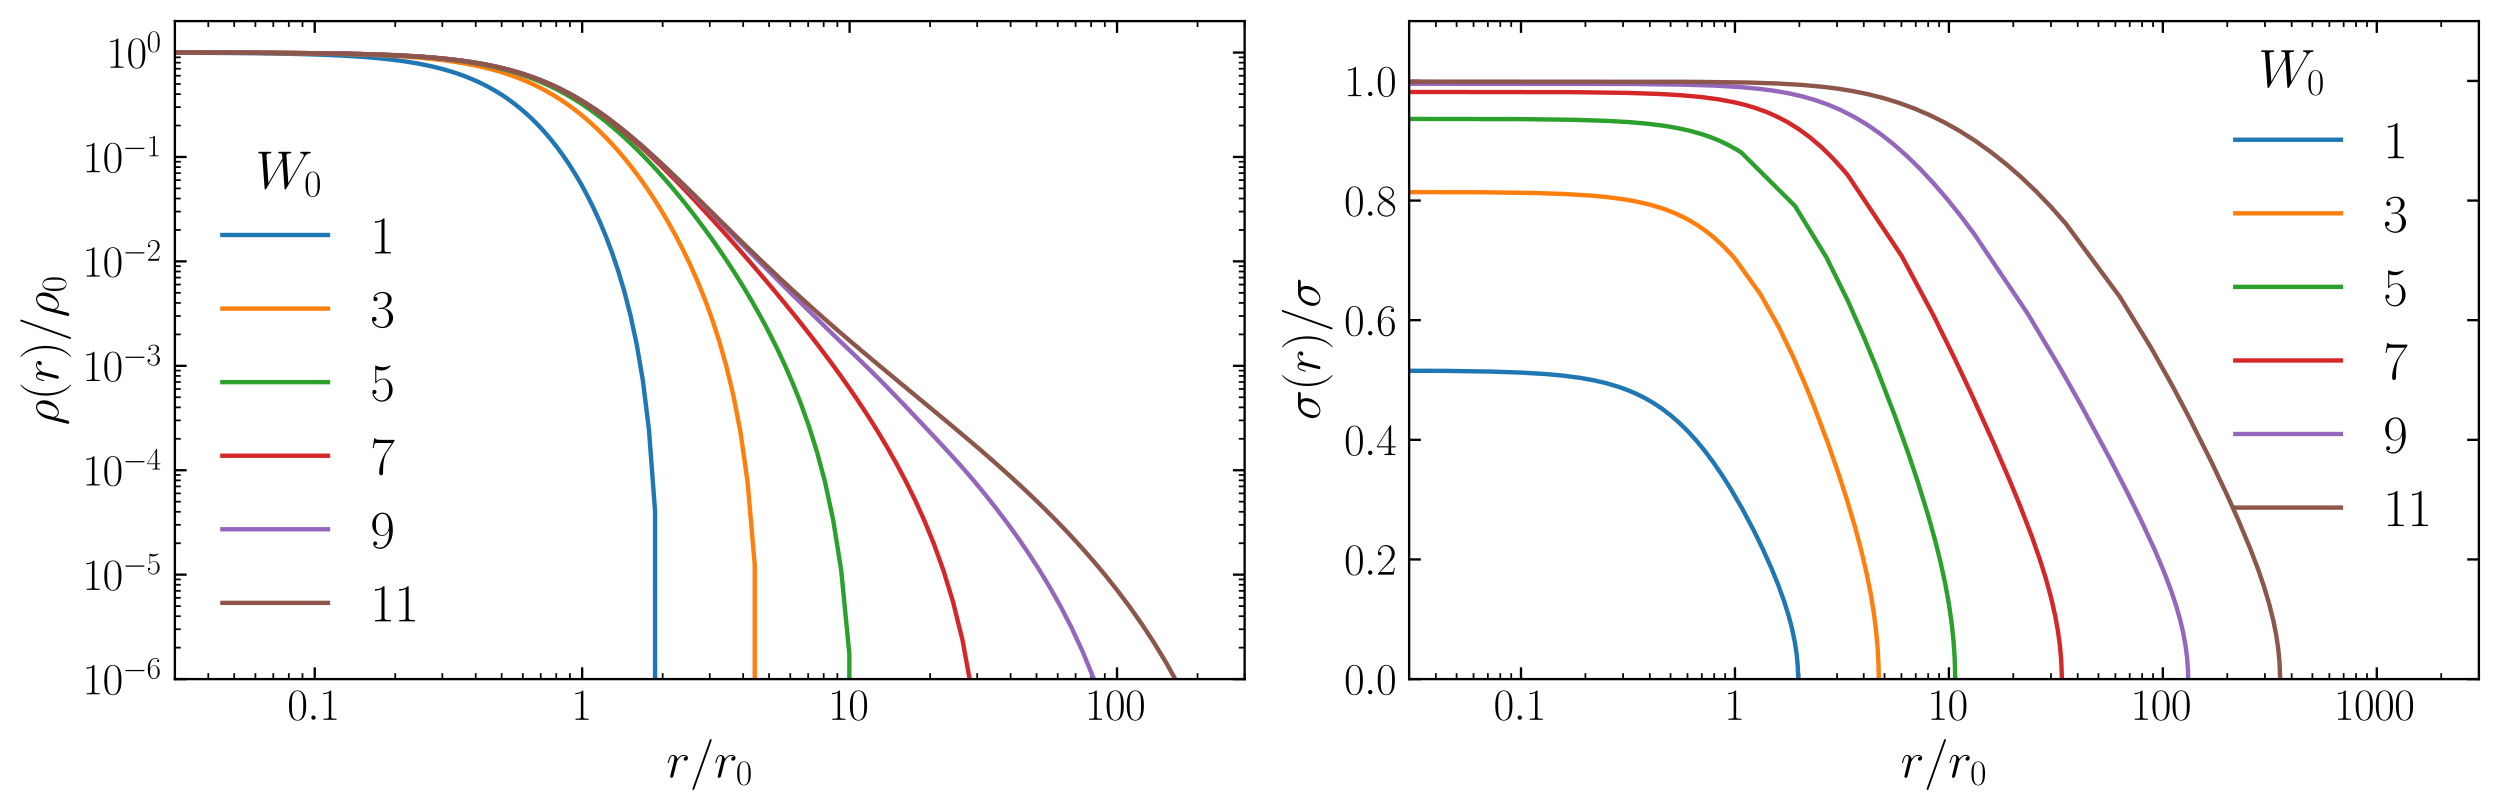 <?xml version="1.0" encoding="utf-8" standalone="no"?>
<!DOCTYPE svg PUBLIC "-//W3C//DTD SVG 1.1//EN"
  "http://www.w3.org/Graphics/SVG/1.1/DTD/svg11.dtd">
<svg xmlns:xlink="http://www.w3.org/1999/xlink" width="852.48pt" height="276.48pt" viewBox="0 0 852.48 276.48" xmlns="http://www.w3.org/2000/svg" version="1.1">
 <defs>
  <style type="text/css">*{stroke-linejoin: round; stroke-linecap: butt}</style>
 </defs>
 <g id="figure_1">
  <g id="patch_1">
   <path d="M 0 276.48 
L 852.48 276.48 
L 852.48 0 
L 0 0 
z
" style="fill: #ffffff"/>
  </g>
  <g id="axes_1">
   <g id="patch_2">
    <path d="M 59.635 231.56 
L 424.411 231.56 
L 424.411 7.2 
L 59.635 7.2 
z
" style="fill: #ffffff"/>
   </g>
   <g id="matplotlib.axis_1">
    <g id="xtick_1">
     <g id="line2d_1">
      <defs>
       <path id="m6142a48891" d="M 0 0 
L 0 -4 
" style="stroke: #000000; stroke-width: 0.8"/>
      </defs>
      <g>
       <use xlink:href="#m6142a48891" x="107.319" y="231.56" style="stroke: #000000; stroke-width: 0.8"/>
      </g>
     </g>
     <g id="line2d_2">
      <defs>
       <path id="mccb13d3fd6" d="M 0 0 
L 0 4 
" style="stroke: #000000; stroke-width: 0.8"/>
      </defs>
      <g>
       <use xlink:href="#mccb13d3fd6" x="107.319" y="7.2" style="stroke: #000000; stroke-width: 0.8"/>
      </g>
     </g>
     <g id="text_1">
      <!-- $0.1$ -->
      <g transform="translate(97.97 245.438) scale(0.15 -0.15)">
       <defs>
        <path id="CMR17-30" d="M 2688 2025 
C 2688 2416 2682 3080 2413 3591 
C 2176 4039 1798 4198 1466 4198 
C 1158 4198 768 4058 525 3597 
C 269 3118 243 2524 243 2025 
C 243 1661 250 1106 448 619 
C 723 -39 1216 -128 1466 -128 
C 1760 -128 2208 -7 2470 600 
C 2662 1042 2688 1559 2688 2025 
z
M 1466 -26 
C 1056 -26 813 325 723 812 
C 653 1188 653 1738 653 2096 
C 653 2588 653 2997 736 3387 
C 858 3929 1216 4096 1466 4096 
C 1728 4096 2067 3923 2189 3400 
C 2272 3036 2278 2607 2278 2096 
C 2278 1680 2278 1169 2202 792 
C 2067 95 1690 -26 1466 -26 
z
" transform="scale(0.016)"/>
        <path id="CMMI12-3a" d="M 1178 307 
C 1178 492 1024 619 870 619 
C 685 619 557 466 557 313 
C 557 128 710 0 864 0 
C 1050 0 1178 153 1178 307 
z
" transform="scale(0.016)"/>
        <path id="CMR17-31" d="M 1702 4058 
C 1702 4192 1696 4192 1606 4192 
C 1357 3916 979 3827 621 3827 
C 602 3827 570 3827 563 3808 
C 557 3795 557 3782 557 3648 
C 755 3648 1088 3686 1344 3839 
L 1344 461 
C 1344 236 1331 160 781 160 
L 589 160 
L 589 0 
C 896 0 1216 0 1523 0 
C 1830 0 2150 0 2458 0 
L 2458 160 
L 2266 160 
C 1715 160 1702 230 1702 458 
L 1702 4058 
z
" transform="scale(0.016)"/>
       </defs>
       <use xlink:href="#CMR17-30" transform="scale(0.996)"/>
       <use xlink:href="#CMMI12-3a" transform="translate(45.69 0) scale(0.996)"/>
       <use xlink:href="#CMR17-31" transform="translate(72.788 0) scale(0.996)"/>
      </g>
     </g>
    </g>
    <g id="xtick_2">
     <g id="line2d_3">
      <g>
       <use xlink:href="#m6142a48891" x="198.513" y="231.56" style="stroke: #000000; stroke-width: 0.8"/>
      </g>
     </g>
     <g id="line2d_4">
      <g>
       <use xlink:href="#mccb13d3fd6" x="198.513" y="7.2" style="stroke: #000000; stroke-width: 0.8"/>
      </g>
     </g>
     <g id="text_2">
      <!-- $1$ -->
      <g transform="translate(194.855 245.438) scale(0.15 -0.15)">
       <use xlink:href="#CMR17-31" transform="scale(0.996)"/>
      </g>
     </g>
    </g>
    <g id="xtick_3">
     <g id="line2d_5">
      <g>
       <use xlink:href="#m6142a48891" x="289.707" y="231.56" style="stroke: #000000; stroke-width: 0.8"/>
      </g>
     </g>
     <g id="line2d_6">
      <g>
       <use xlink:href="#mccb13d3fd6" x="289.707" y="7.2" style="stroke: #000000; stroke-width: 0.8"/>
      </g>
     </g>
     <g id="text_3">
      <!-- $10$ -->
      <g transform="translate(282.39 245.438) scale(0.15 -0.15)">
       <use xlink:href="#CMR17-31" transform="scale(0.996)"/>
       <use xlink:href="#CMR17-30" transform="translate(45.69 0) scale(0.996)"/>
      </g>
     </g>
    </g>
    <g id="xtick_4">
     <g id="line2d_7">
      <g>
       <use xlink:href="#m6142a48891" x="380.9" y="231.56" style="stroke: #000000; stroke-width: 0.8"/>
      </g>
     </g>
     <g id="line2d_8">
      <g>
       <use xlink:href="#mccb13d3fd6" x="380.9" y="7.2" style="stroke: #000000; stroke-width: 0.8"/>
      </g>
     </g>
     <g id="text_4">
      <!-- $100$ -->
      <g transform="translate(369.926 245.438) scale(0.15 -0.15)">
       <use xlink:href="#CMR17-31" transform="scale(0.996)"/>
       <use xlink:href="#CMR17-30" transform="translate(45.69 0) scale(0.996)"/>
       <use xlink:href="#CMR17-30" transform="translate(91.381 0) scale(0.996)"/>
      </g>
     </g>
    </g>
    <g id="xtick_5">
     <g id="line2d_9">
      <defs>
       <path id="md79c1b36ac" d="M 0 0 
L 0 -2 
" style="stroke: #000000; stroke-width: 0.6"/>
      </defs>
      <g>
       <use xlink:href="#md79c1b36ac" x="59.635" y="231.56" style="stroke: #000000; stroke-width: 0.6"/>
      </g>
     </g>
     <g id="line2d_10">
      <defs>
       <path id="me4b141443f" d="M 0 0 
L 0 2 
" style="stroke: #000000; stroke-width: 0.6"/>
      </defs>
      <g>
       <use xlink:href="#me4b141443f" x="59.635" y="7.2" style="stroke: #000000; stroke-width: 0.6"/>
      </g>
     </g>
    </g>
    <g id="xtick_6">
     <g id="line2d_11">
      <g>
       <use xlink:href="#md79c1b36ac" x="71.029" y="231.56" style="stroke: #000000; stroke-width: 0.6"/>
      </g>
     </g>
     <g id="line2d_12">
      <g>
       <use xlink:href="#me4b141443f" x="71.029" y="7.2" style="stroke: #000000; stroke-width: 0.6"/>
      </g>
     </g>
    </g>
    <g id="xtick_7">
     <g id="line2d_13">
      <g>
       <use xlink:href="#md79c1b36ac" x="79.867" y="231.56" style="stroke: #000000; stroke-width: 0.6"/>
      </g>
     </g>
     <g id="line2d_14">
      <g>
       <use xlink:href="#me4b141443f" x="79.867" y="7.2" style="stroke: #000000; stroke-width: 0.6"/>
      </g>
     </g>
    </g>
    <g id="xtick_8">
     <g id="line2d_15">
      <g>
       <use xlink:href="#md79c1b36ac" x="87.088" y="231.56" style="stroke: #000000; stroke-width: 0.6"/>
      </g>
     </g>
     <g id="line2d_16">
      <g>
       <use xlink:href="#me4b141443f" x="87.088" y="7.2" style="stroke: #000000; stroke-width: 0.6"/>
      </g>
     </g>
    </g>
    <g id="xtick_9">
     <g id="line2d_17">
      <g>
       <use xlink:href="#md79c1b36ac" x="93.193" y="231.56" style="stroke: #000000; stroke-width: 0.6"/>
      </g>
     </g>
     <g id="line2d_18">
      <g>
       <use xlink:href="#me4b141443f" x="93.193" y="7.2" style="stroke: #000000; stroke-width: 0.6"/>
      </g>
     </g>
    </g>
    <g id="xtick_10">
     <g id="line2d_19">
      <g>
       <use xlink:href="#md79c1b36ac" x="98.481" y="231.56" style="stroke: #000000; stroke-width: 0.6"/>
      </g>
     </g>
     <g id="line2d_20">
      <g>
       <use xlink:href="#me4b141443f" x="98.481" y="7.2" style="stroke: #000000; stroke-width: 0.6"/>
      </g>
     </g>
    </g>
    <g id="xtick_11">
     <g id="line2d_21">
      <g>
       <use xlink:href="#md79c1b36ac" x="103.146" y="231.56" style="stroke: #000000; stroke-width: 0.6"/>
      </g>
     </g>
     <g id="line2d_22">
      <g>
       <use xlink:href="#me4b141443f" x="103.146" y="7.2" style="stroke: #000000; stroke-width: 0.6"/>
      </g>
     </g>
    </g>
    <g id="xtick_12">
     <g id="line2d_23">
      <g>
       <use xlink:href="#md79c1b36ac" x="134.771" y="231.56" style="stroke: #000000; stroke-width: 0.6"/>
      </g>
     </g>
     <g id="line2d_24">
      <g>
       <use xlink:href="#me4b141443f" x="134.771" y="7.2" style="stroke: #000000; stroke-width: 0.6"/>
      </g>
     </g>
    </g>
    <g id="xtick_13">
     <g id="line2d_25">
      <g>
       <use xlink:href="#md79c1b36ac" x="150.829" y="231.56" style="stroke: #000000; stroke-width: 0.6"/>
      </g>
     </g>
     <g id="line2d_26">
      <g>
       <use xlink:href="#me4b141443f" x="150.829" y="7.2" style="stroke: #000000; stroke-width: 0.6"/>
      </g>
     </g>
    </g>
    <g id="xtick_14">
     <g id="line2d_27">
      <g>
       <use xlink:href="#md79c1b36ac" x="162.223" y="231.56" style="stroke: #000000; stroke-width: 0.6"/>
      </g>
     </g>
     <g id="line2d_28">
      <g>
       <use xlink:href="#me4b141443f" x="162.223" y="7.2" style="stroke: #000000; stroke-width: 0.6"/>
      </g>
     </g>
    </g>
    <g id="xtick_15">
     <g id="line2d_29">
      <g>
       <use xlink:href="#md79c1b36ac" x="171.061" y="231.56" style="stroke: #000000; stroke-width: 0.6"/>
      </g>
     </g>
     <g id="line2d_30">
      <g>
       <use xlink:href="#me4b141443f" x="171.061" y="7.2" style="stroke: #000000; stroke-width: 0.6"/>
      </g>
     </g>
    </g>
    <g id="xtick_16">
     <g id="line2d_31">
      <g>
       <use xlink:href="#md79c1b36ac" x="178.281" y="231.56" style="stroke: #000000; stroke-width: 0.6"/>
      </g>
     </g>
     <g id="line2d_32">
      <g>
       <use xlink:href="#me4b141443f" x="178.281" y="7.2" style="stroke: #000000; stroke-width: 0.6"/>
      </g>
     </g>
    </g>
    <g id="xtick_17">
     <g id="line2d_33">
      <g>
       <use xlink:href="#md79c1b36ac" x="184.387" y="231.56" style="stroke: #000000; stroke-width: 0.6"/>
      </g>
     </g>
     <g id="line2d_34">
      <g>
       <use xlink:href="#me4b141443f" x="184.387" y="7.2" style="stroke: #000000; stroke-width: 0.6"/>
      </g>
     </g>
    </g>
    <g id="xtick_18">
     <g id="line2d_35">
      <g>
       <use xlink:href="#md79c1b36ac" x="189.675" y="231.56" style="stroke: #000000; stroke-width: 0.6"/>
      </g>
     </g>
     <g id="line2d_36">
      <g>
       <use xlink:href="#me4b141443f" x="189.675" y="7.2" style="stroke: #000000; stroke-width: 0.6"/>
      </g>
     </g>
    </g>
    <g id="xtick_19">
     <g id="line2d_37">
      <g>
       <use xlink:href="#md79c1b36ac" x="194.34" y="231.56" style="stroke: #000000; stroke-width: 0.6"/>
      </g>
     </g>
     <g id="line2d_38">
      <g>
       <use xlink:href="#me4b141443f" x="194.34" y="7.2" style="stroke: #000000; stroke-width: 0.6"/>
      </g>
     </g>
    </g>
    <g id="xtick_20">
     <g id="line2d_39">
      <g>
       <use xlink:href="#md79c1b36ac" x="225.965" y="231.56" style="stroke: #000000; stroke-width: 0.6"/>
      </g>
     </g>
     <g id="line2d_40">
      <g>
       <use xlink:href="#me4b141443f" x="225.965" y="7.2" style="stroke: #000000; stroke-width: 0.6"/>
      </g>
     </g>
    </g>
    <g id="xtick_21">
     <g id="line2d_41">
      <g>
       <use xlink:href="#md79c1b36ac" x="242.023" y="231.56" style="stroke: #000000; stroke-width: 0.6"/>
      </g>
     </g>
     <g id="line2d_42">
      <g>
       <use xlink:href="#me4b141443f" x="242.023" y="7.2" style="stroke: #000000; stroke-width: 0.6"/>
      </g>
     </g>
    </g>
    <g id="xtick_22">
     <g id="line2d_43">
      <g>
       <use xlink:href="#md79c1b36ac" x="253.417" y="231.56" style="stroke: #000000; stroke-width: 0.6"/>
      </g>
     </g>
     <g id="line2d_44">
      <g>
       <use xlink:href="#me4b141443f" x="253.417" y="7.2" style="stroke: #000000; stroke-width: 0.6"/>
      </g>
     </g>
    </g>
    <g id="xtick_23">
     <g id="line2d_45">
      <g>
       <use xlink:href="#md79c1b36ac" x="262.254" y="231.56" style="stroke: #000000; stroke-width: 0.6"/>
      </g>
     </g>
     <g id="line2d_46">
      <g>
       <use xlink:href="#me4b141443f" x="262.254" y="7.2" style="stroke: #000000; stroke-width: 0.6"/>
      </g>
     </g>
    </g>
    <g id="xtick_24">
     <g id="line2d_47">
      <g>
       <use xlink:href="#md79c1b36ac" x="269.475" y="231.56" style="stroke: #000000; stroke-width: 0.6"/>
      </g>
     </g>
     <g id="line2d_48">
      <g>
       <use xlink:href="#me4b141443f" x="269.475" y="7.2" style="stroke: #000000; stroke-width: 0.6"/>
      </g>
     </g>
    </g>
    <g id="xtick_25">
     <g id="line2d_49">
      <g>
       <use xlink:href="#md79c1b36ac" x="275.58" y="231.56" style="stroke: #000000; stroke-width: 0.6"/>
      </g>
     </g>
     <g id="line2d_50">
      <g>
       <use xlink:href="#me4b141443f" x="275.58" y="7.2" style="stroke: #000000; stroke-width: 0.6"/>
      </g>
     </g>
    </g>
    <g id="xtick_26">
     <g id="line2d_51">
      <g>
       <use xlink:href="#md79c1b36ac" x="280.869" y="231.56" style="stroke: #000000; stroke-width: 0.6"/>
      </g>
     </g>
     <g id="line2d_52">
      <g>
       <use xlink:href="#me4b141443f" x="280.869" y="7.2" style="stroke: #000000; stroke-width: 0.6"/>
      </g>
     </g>
    </g>
    <g id="xtick_27">
     <g id="line2d_53">
      <g>
       <use xlink:href="#md79c1b36ac" x="285.534" y="231.56" style="stroke: #000000; stroke-width: 0.6"/>
      </g>
     </g>
     <g id="line2d_54">
      <g>
       <use xlink:href="#me4b141443f" x="285.534" y="7.2" style="stroke: #000000; stroke-width: 0.6"/>
      </g>
     </g>
    </g>
    <g id="xtick_28">
     <g id="line2d_55">
      <g>
       <use xlink:href="#md79c1b36ac" x="317.159" y="231.56" style="stroke: #000000; stroke-width: 0.6"/>
      </g>
     </g>
     <g id="line2d_56">
      <g>
       <use xlink:href="#me4b141443f" x="317.159" y="7.2" style="stroke: #000000; stroke-width: 0.6"/>
      </g>
     </g>
    </g>
    <g id="xtick_29">
     <g id="line2d_57">
      <g>
       <use xlink:href="#md79c1b36ac" x="333.217" y="231.56" style="stroke: #000000; stroke-width: 0.6"/>
      </g>
     </g>
     <g id="line2d_58">
      <g>
       <use xlink:href="#me4b141443f" x="333.217" y="7.2" style="stroke: #000000; stroke-width: 0.6"/>
      </g>
     </g>
    </g>
    <g id="xtick_30">
     <g id="line2d_59">
      <g>
       <use xlink:href="#md79c1b36ac" x="344.611" y="231.56" style="stroke: #000000; stroke-width: 0.6"/>
      </g>
     </g>
     <g id="line2d_60">
      <g>
       <use xlink:href="#me4b141443f" x="344.611" y="7.2" style="stroke: #000000; stroke-width: 0.6"/>
      </g>
     </g>
    </g>
    <g id="xtick_31">
     <g id="line2d_61">
      <g>
       <use xlink:href="#md79c1b36ac" x="353.448" y="231.56" style="stroke: #000000; stroke-width: 0.6"/>
      </g>
     </g>
     <g id="line2d_62">
      <g>
       <use xlink:href="#me4b141443f" x="353.448" y="7.2" style="stroke: #000000; stroke-width: 0.6"/>
      </g>
     </g>
    </g>
    <g id="xtick_32">
     <g id="line2d_63">
      <g>
       <use xlink:href="#md79c1b36ac" x="360.669" y="231.56" style="stroke: #000000; stroke-width: 0.6"/>
      </g>
     </g>
     <g id="line2d_64">
      <g>
       <use xlink:href="#me4b141443f" x="360.669" y="7.2" style="stroke: #000000; stroke-width: 0.6"/>
      </g>
     </g>
    </g>
    <g id="xtick_33">
     <g id="line2d_65">
      <g>
       <use xlink:href="#md79c1b36ac" x="366.774" y="231.56" style="stroke: #000000; stroke-width: 0.6"/>
      </g>
     </g>
     <g id="line2d_66">
      <g>
       <use xlink:href="#me4b141443f" x="366.774" y="7.2" style="stroke: #000000; stroke-width: 0.6"/>
      </g>
     </g>
    </g>
    <g id="xtick_34">
     <g id="line2d_67">
      <g>
       <use xlink:href="#md79c1b36ac" x="372.063" y="231.56" style="stroke: #000000; stroke-width: 0.6"/>
      </g>
     </g>
     <g id="line2d_68">
      <g>
       <use xlink:href="#me4b141443f" x="372.063" y="7.2" style="stroke: #000000; stroke-width: 0.6"/>
      </g>
     </g>
    </g>
    <g id="xtick_35">
     <g id="line2d_69">
      <g>
       <use xlink:href="#md79c1b36ac" x="376.728" y="231.56" style="stroke: #000000; stroke-width: 0.6"/>
      </g>
     </g>
     <g id="line2d_70">
      <g>
       <use xlink:href="#me4b141443f" x="376.728" y="7.2" style="stroke: #000000; stroke-width: 0.6"/>
      </g>
     </g>
    </g>
    <g id="xtick_36">
     <g id="line2d_71">
      <g>
       <use xlink:href="#md79c1b36ac" x="408.353" y="231.56" style="stroke: #000000; stroke-width: 0.6"/>
      </g>
     </g>
     <g id="line2d_72">
      <g>
       <use xlink:href="#me4b141443f" x="408.353" y="7.2" style="stroke: #000000; stroke-width: 0.6"/>
      </g>
     </g>
    </g>
    <g id="xtick_37">
     <g id="line2d_73">
      <g>
       <use xlink:href="#md79c1b36ac" x="424.411" y="231.56" style="stroke: #000000; stroke-width: 0.6"/>
      </g>
     </g>
     <g id="line2d_74">
      <g>
       <use xlink:href="#me4b141443f" x="424.411" y="7.2" style="stroke: #000000; stroke-width: 0.6"/>
      </g>
     </g>
    </g>
    <g id="text_5">
     <!-- $r/r_0$ -->
     <g transform="translate(227.21 265.046) scale(0.17 -0.17)">
      <defs>
       <path id="CMMI12-72" d="M 2490 2612 
C 2291 2574 2189 2433 2189 2293 
C 2189 2139 2310 2088 2400 2088 
C 2579 2088 2726 2242 2726 2433 
C 2726 2638 2528 2816 2208 2816 
C 1952 2816 1658 2701 1389 2312 
C 1344 2650 1088 2816 832 2816 
C 582 2816 454 2625 378 2484 
C 269 2254 173 1871 173 1839 
C 173 1814 198 1782 243 1782 
C 294 1782 301 1788 339 1935 
C 435 2318 557 2689 813 2689 
C 966 2689 1011 2580 1011 2395 
C 1011 2254 947 2005 902 1807 
L 723 1118 
C 698 996 627 709 595 594 
C 550 428 480 128 480 96 
C 480 6 550 -64 646 -64 
C 717 -64 838 -19 877 109 
C 896 160 1133 1124 1171 1271 
C 1203 1411 1242 1546 1274 1686 
C 1299 1775 1325 1878 1344 1961 
C 1363 2018 1536 2331 1696 2472 
C 1773 2542 1939 2689 2202 2689 
C 2304 2689 2406 2670 2490 2612 
z
" transform="scale(0.016)"/>
       <path id="CMMI12-3d" d="M 2746 4562 
C 2746 4569 2784 4666 2784 4678 
C 2784 4755 2720 4800 2669 4800 
C 2637 4800 2579 4800 2528 4659 
L 384 -1363 
C 384 -1370 346 -1465 346 -1478 
C 346 -1555 410 -1600 461 -1600 
C 499 -1600 557 -1593 602 -1459 
L 2746 4562 
z
" transform="scale(0.016)"/>
      </defs>
      <use xlink:href="#CMMI12-72" transform="scale(0.996)"/>
      <use xlink:href="#CMMI12-3d" transform="translate(46.671 0) scale(0.996)"/>
      <use xlink:href="#CMMI12-72" transform="translate(95.446 0) scale(0.996)"/>
      <use xlink:href="#CMR17-30" transform="translate(139.406 -14.944) scale(0.697)"/>
     </g>
    </g>
   </g>
   <g id="matplotlib.axis_2">
    <g id="ytick_1">
     <g id="line2d_75">
      <defs>
       <path id="m7d860b6d12" d="M 0 0 
L 4 0 
" style="stroke: #000000; stroke-width: 0.8"/>
      </defs>
      <g>
       <use xlink:href="#m7d860b6d12" x="59.635" y="231.56" style="stroke: #000000; stroke-width: 0.8"/>
      </g>
     </g>
     <g id="line2d_76">
      <defs>
       <path id="m725507f501" d="M 0 0 
L -4 0 
" style="stroke: #000000; stroke-width: 0.8"/>
      </defs>
      <g>
       <use xlink:href="#m725507f501" x="424.411" y="231.56" style="stroke: #000000; stroke-width: 0.8"/>
      </g>
     </g>
     <g id="text_6">
      <!-- $\mathdefault{10^{-6}}$ -->
      <g transform="translate(28.136 236.749) scale(0.15 -0.15)">
       <defs>
        <path id="CMSY10-0" d="M 4218 1472 
C 4326 1472 4442 1472 4442 1600 
C 4442 1728 4326 1728 4218 1728 
L 755 1728 
C 646 1728 531 1728 531 1600 
C 531 1472 646 1472 755 1472 
L 4218 1472 
z
" transform="scale(0.016)"/>
        <path id="CMR17-36" d="M 678 2176 
C 678 3690 1395 4032 1811 4032 
C 1946 4032 2272 4009 2400 3776 
C 2298 3776 2106 3776 2106 3553 
C 2106 3381 2246 3323 2336 3323 
C 2394 3323 2566 3348 2566 3560 
C 2566 3954 2246 4179 1805 4179 
C 1043 4179 243 3390 243 1984 
C 243 253 966 -128 1478 -128 
C 2099 -128 2688 427 2688 1283 
C 2688 2081 2170 2662 1517 2662 
C 1126 2662 838 2407 678 1960 
L 678 2176 
z
M 1478 25 
C 691 25 691 1200 691 1436 
C 691 1896 909 2560 1504 2560 
C 1613 2560 1926 2560 2138 2120 
C 2253 1870 2253 1609 2253 1289 
C 2253 944 2253 690 2118 434 
C 1978 171 1773 25 1478 25 
z
" transform="scale(0.016)"/>
       </defs>
       <use xlink:href="#CMR17-31" transform="scale(0.996)"/>
       <use xlink:href="#CMR17-30" transform="translate(45.69 0) scale(0.996)"/>
       <use xlink:href="#CMSY10-0" transform="translate(91.381 36.154) scale(0.697)"/>
       <use xlink:href="#CMR17-36" transform="translate(145.622 36.154) scale(0.697)"/>
      </g>
     </g>
    </g>
    <g id="ytick_2">
     <g id="line2d_77">
      <g>
       <use xlink:href="#m7d860b6d12" x="59.635" y="195.953" style="stroke: #000000; stroke-width: 0.8"/>
      </g>
     </g>
     <g id="line2d_78">
      <g>
       <use xlink:href="#m725507f501" x="424.411" y="195.953" style="stroke: #000000; stroke-width: 0.8"/>
      </g>
     </g>
     <g id="text_7">
      <!-- $\mathdefault{10^{-5}}$ -->
      <g transform="translate(28.136 201.142) scale(0.15 -0.15)">
       <defs>
        <path id="CMR17-35" d="M 730 3692 
C 794 3666 1056 3584 1325 3584 
C 1920 3584 2246 3911 2432 4100 
C 2432 4157 2432 4192 2394 4192 
C 2387 4192 2374 4192 2323 4163 
C 2099 4058 1837 3973 1517 3973 
C 1325 3973 1037 3999 723 4139 
C 653 4171 640 4171 634 4171 
C 602 4171 595 4164 595 4037 
L 595 2203 
C 595 2089 595 2057 659 2057 
C 691 2057 704 2070 736 2114 
C 941 2401 1222 2522 1542 2522 
C 1766 2522 2246 2382 2246 1289 
C 2246 1085 2246 715 2054 421 
C 1894 159 1645 25 1370 25 
C 947 25 518 320 403 814 
C 429 807 480 795 506 795 
C 589 795 749 840 749 1038 
C 749 1210 627 1280 506 1280 
C 358 1280 262 1190 262 1011 
C 262 454 704 -128 1382 -128 
C 2042 -128 2669 440 2669 1264 
C 2669 2030 2170 2624 1549 2624 
C 1222 2624 947 2503 730 2274 
L 730 3692 
z
" transform="scale(0.016)"/>
       </defs>
       <use xlink:href="#CMR17-31" transform="scale(0.996)"/>
       <use xlink:href="#CMR17-30" transform="translate(45.69 0) scale(0.996)"/>
       <use xlink:href="#CMSY10-0" transform="translate(91.381 36.154) scale(0.697)"/>
       <use xlink:href="#CMR17-35" transform="translate(145.622 36.154) scale(0.697)"/>
      </g>
     </g>
    </g>
    <g id="ytick_3">
     <g id="line2d_79">
      <g>
       <use xlink:href="#m7d860b6d12" x="59.635" y="160.346" style="stroke: #000000; stroke-width: 0.8"/>
      </g>
     </g>
     <g id="line2d_80">
      <g>
       <use xlink:href="#m725507f501" x="424.411" y="160.346" style="stroke: #000000; stroke-width: 0.8"/>
      </g>
     </g>
     <g id="text_8">
      <!-- $\mathdefault{10^{-4}}$ -->
      <g transform="translate(28.136 165.535) scale(0.15 -0.15)">
       <defs>
        <path id="CMR17-34" d="M 2150 4122 
C 2150 4256 2144 4256 2029 4256 
L 128 1254 
L 128 1088 
L 1779 1088 
L 1779 457 
C 1779 224 1766 160 1318 160 
L 1197 160 
L 1197 0 
C 1402 0 1747 0 1965 0 
C 2182 0 2528 0 2733 0 
L 2733 160 
L 2611 160 
C 2163 160 2150 224 2150 457 
L 2150 1088 
L 2803 1088 
L 2803 1254 
L 2150 1254 
L 2150 4122 
z
M 1798 3703 
L 1798 1254 
L 256 1254 
L 1798 3703 
z
" transform="scale(0.016)"/>
       </defs>
       <use xlink:href="#CMR17-31" transform="scale(0.996)"/>
       <use xlink:href="#CMR17-30" transform="translate(45.69 0) scale(0.996)"/>
       <use xlink:href="#CMSY10-0" transform="translate(91.381 36.154) scale(0.697)"/>
       <use xlink:href="#CMR17-34" transform="translate(145.622 36.154) scale(0.697)"/>
      </g>
     </g>
    </g>
    <g id="ytick_4">
     <g id="line2d_81">
      <g>
       <use xlink:href="#m7d860b6d12" x="59.635" y="124.739" style="stroke: #000000; stroke-width: 0.8"/>
      </g>
     </g>
     <g id="line2d_82">
      <g>
       <use xlink:href="#m725507f501" x="424.411" y="124.739" style="stroke: #000000; stroke-width: 0.8"/>
      </g>
     </g>
     <g id="text_9">
      <!-- $\mathdefault{10^{-3}}$ -->
      <g transform="translate(28.136 129.928) scale(0.15 -0.15)">
       <defs>
        <path id="CMR17-33" d="M 1414 2157 
C 1984 2157 2234 1662 2234 1090 
C 2234 320 1824 25 1453 25 
C 1114 25 563 194 390 693 
C 422 680 454 680 486 680 
C 640 680 755 782 755 948 
C 755 1133 614 1216 486 1216 
C 378 1216 211 1165 211 926 
C 211 335 787 -128 1466 -128 
C 2176 -128 2720 430 2720 1085 
C 2720 1707 2208 2157 1600 2227 
C 2086 2328 2554 2756 2554 3329 
C 2554 3820 2048 4179 1472 4179 
C 890 4179 378 3829 378 3329 
C 378 3110 544 3072 627 3072 
C 762 3072 877 3155 877 3321 
C 877 3486 762 3569 627 3569 
C 602 3569 570 3569 544 3557 
C 730 3959 1235 4032 1459 4032 
C 1683 4032 2106 3925 2106 3320 
C 2106 3143 2080 2828 1862 2550 
C 1670 2304 1453 2304 1242 2284 
C 1210 2284 1062 2269 1037 2269 
C 992 2263 966 2257 966 2208 
C 966 2163 973 2157 1101 2157 
L 1414 2157 
z
" transform="scale(0.016)"/>
       </defs>
       <use xlink:href="#CMR17-31" transform="scale(0.996)"/>
       <use xlink:href="#CMR17-30" transform="translate(45.69 0) scale(0.996)"/>
       <use xlink:href="#CMSY10-0" transform="translate(91.381 36.154) scale(0.697)"/>
       <use xlink:href="#CMR17-33" transform="translate(145.622 36.154) scale(0.697)"/>
      </g>
     </g>
    </g>
    <g id="ytick_5">
     <g id="line2d_83">
      <g>
       <use xlink:href="#m7d860b6d12" x="59.635" y="89.133" style="stroke: #000000; stroke-width: 0.8"/>
      </g>
     </g>
     <g id="line2d_84">
      <g>
       <use xlink:href="#m725507f501" x="424.411" y="89.133" style="stroke: #000000; stroke-width: 0.8"/>
      </g>
     </g>
     <g id="text_10">
      <!-- $\mathdefault{10^{-2}}$ -->
      <g transform="translate(28.136 94.321) scale(0.15 -0.15)">
       <defs>
        <path id="CMR17-32" d="M 2669 989 
L 2554 989 
C 2490 536 2438 459 2413 420 
C 2381 369 1920 369 1830 369 
L 602 369 
C 832 619 1280 1072 1824 1597 
C 2214 1967 2669 2402 2669 3035 
C 2669 3790 2067 4224 1395 4224 
C 691 4224 262 3604 262 3030 
C 262 2780 448 2748 525 2748 
C 589 2748 781 2787 781 3010 
C 781 3207 614 3264 525 3264 
C 486 3264 448 3258 422 3245 
C 544 3790 915 4058 1306 4058 
C 1862 4058 2227 3617 2227 3035 
C 2227 2479 1901 2000 1536 1584 
L 262 146 
L 262 0 
L 2515 0 
L 2669 989 
z
" transform="scale(0.016)"/>
       </defs>
       <use xlink:href="#CMR17-31" transform="scale(0.996)"/>
       <use xlink:href="#CMR17-30" transform="translate(45.69 0) scale(0.996)"/>
       <use xlink:href="#CMSY10-0" transform="translate(91.381 36.154) scale(0.697)"/>
       <use xlink:href="#CMR17-32" transform="translate(145.622 36.154) scale(0.697)"/>
      </g>
     </g>
    </g>
    <g id="ytick_6">
     <g id="line2d_85">
      <g>
       <use xlink:href="#m7d860b6d12" x="59.635" y="53.526" style="stroke: #000000; stroke-width: 0.8"/>
      </g>
     </g>
     <g id="line2d_86">
      <g>
       <use xlink:href="#m725507f501" x="424.411" y="53.526" style="stroke: #000000; stroke-width: 0.8"/>
      </g>
     </g>
     <g id="text_11">
      <!-- $\mathdefault{10^{-1}}$ -->
      <g transform="translate(28.136 58.714) scale(0.15 -0.15)">
       <use xlink:href="#CMR17-31" transform="scale(0.996)"/>
       <use xlink:href="#CMR17-30" transform="translate(45.69 0) scale(0.996)"/>
       <use xlink:href="#CMSY10-0" transform="translate(91.381 36.154) scale(0.697)"/>
       <use xlink:href="#CMR17-31" transform="translate(145.622 36.154) scale(0.697)"/>
      </g>
     </g>
    </g>
    <g id="ytick_7">
     <g id="line2d_87">
      <g>
       <use xlink:href="#m7d860b6d12" x="59.635" y="17.919" style="stroke: #000000; stroke-width: 0.8"/>
      </g>
     </g>
     <g id="line2d_88">
      <g>
       <use xlink:href="#m725507f501" x="424.411" y="17.919" style="stroke: #000000; stroke-width: 0.8"/>
      </g>
     </g>
     <g id="text_12">
      <!-- $\mathdefault{10^{0}}$ -->
      <g transform="translate(36.273 23.108) scale(0.15 -0.15)">
       <use xlink:href="#CMR17-31" transform="scale(0.996)"/>
       <use xlink:href="#CMR17-30" transform="translate(45.69 0) scale(0.996)"/>
       <use xlink:href="#CMR17-30" transform="translate(91.381 36.154) scale(0.697)"/>
      </g>
     </g>
    </g>
    <g id="ytick_8">
     <g id="line2d_89">
      <defs>
       <path id="m0d2532be38" d="M 0 0 
L 2 0 
" style="stroke: #000000; stroke-width: 0.6"/>
      </defs>
      <g>
       <use xlink:href="#m0d2532be38" x="59.635" y="220.841" style="stroke: #000000; stroke-width: 0.6"/>
      </g>
     </g>
     <g id="line2d_90">
      <defs>
       <path id="m7daaa88b84" d="M 0 0 
L -2 0 
" style="stroke: #000000; stroke-width: 0.6"/>
      </defs>
      <g>
       <use xlink:href="#m7daaa88b84" x="424.411" y="220.841" style="stroke: #000000; stroke-width: 0.6"/>
      </g>
     </g>
    </g>
    <g id="ytick_9">
     <g id="line2d_91">
      <g>
       <use xlink:href="#m0d2532be38" x="59.635" y="214.571" style="stroke: #000000; stroke-width: 0.6"/>
      </g>
     </g>
     <g id="line2d_92">
      <g>
       <use xlink:href="#m7daaa88b84" x="424.411" y="214.571" style="stroke: #000000; stroke-width: 0.6"/>
      </g>
     </g>
    </g>
    <g id="ytick_10">
     <g id="line2d_93">
      <g>
       <use xlink:href="#m0d2532be38" x="59.635" y="210.123" style="stroke: #000000; stroke-width: 0.6"/>
      </g>
     </g>
     <g id="line2d_94">
      <g>
       <use xlink:href="#m7daaa88b84" x="424.411" y="210.123" style="stroke: #000000; stroke-width: 0.6"/>
      </g>
     </g>
    </g>
    <g id="ytick_11">
     <g id="line2d_95">
      <g>
       <use xlink:href="#m0d2532be38" x="59.635" y="206.672" style="stroke: #000000; stroke-width: 0.6"/>
      </g>
     </g>
     <g id="line2d_96">
      <g>
       <use xlink:href="#m7daaa88b84" x="424.411" y="206.672" style="stroke: #000000; stroke-width: 0.6"/>
      </g>
     </g>
    </g>
    <g id="ytick_12">
     <g id="line2d_97">
      <g>
       <use xlink:href="#m0d2532be38" x="59.635" y="203.853" style="stroke: #000000; stroke-width: 0.6"/>
      </g>
     </g>
     <g id="line2d_98">
      <g>
       <use xlink:href="#m7daaa88b84" x="424.411" y="203.853" style="stroke: #000000; stroke-width: 0.6"/>
      </g>
     </g>
    </g>
    <g id="ytick_13">
     <g id="line2d_99">
      <g>
       <use xlink:href="#m0d2532be38" x="59.635" y="201.469" style="stroke: #000000; stroke-width: 0.6"/>
      </g>
     </g>
     <g id="line2d_100">
      <g>
       <use xlink:href="#m7daaa88b84" x="424.411" y="201.469" style="stroke: #000000; stroke-width: 0.6"/>
      </g>
     </g>
    </g>
    <g id="ytick_14">
     <g id="line2d_101">
      <g>
       <use xlink:href="#m0d2532be38" x="59.635" y="199.404" style="stroke: #000000; stroke-width: 0.6"/>
      </g>
     </g>
     <g id="line2d_102">
      <g>
       <use xlink:href="#m7daaa88b84" x="424.411" y="199.404" style="stroke: #000000; stroke-width: 0.6"/>
      </g>
     </g>
    </g>
    <g id="ytick_15">
     <g id="line2d_103">
      <g>
       <use xlink:href="#m0d2532be38" x="59.635" y="197.582" style="stroke: #000000; stroke-width: 0.6"/>
      </g>
     </g>
     <g id="line2d_104">
      <g>
       <use xlink:href="#m7daaa88b84" x="424.411" y="197.582" style="stroke: #000000; stroke-width: 0.6"/>
      </g>
     </g>
    </g>
    <g id="ytick_16">
     <g id="line2d_105">
      <g>
       <use xlink:href="#m0d2532be38" x="59.635" y="185.234" style="stroke: #000000; stroke-width: 0.6"/>
      </g>
     </g>
     <g id="line2d_106">
      <g>
       <use xlink:href="#m7daaa88b84" x="424.411" y="185.234" style="stroke: #000000; stroke-width: 0.6"/>
      </g>
     </g>
    </g>
    <g id="ytick_17">
     <g id="line2d_107">
      <g>
       <use xlink:href="#m0d2532be38" x="59.635" y="178.964" style="stroke: #000000; stroke-width: 0.6"/>
      </g>
     </g>
     <g id="line2d_108">
      <g>
       <use xlink:href="#m7daaa88b84" x="424.411" y="178.964" style="stroke: #000000; stroke-width: 0.6"/>
      </g>
     </g>
    </g>
    <g id="ytick_18">
     <g id="line2d_109">
      <g>
       <use xlink:href="#m0d2532be38" x="59.635" y="174.516" style="stroke: #000000; stroke-width: 0.6"/>
      </g>
     </g>
     <g id="line2d_110">
      <g>
       <use xlink:href="#m7daaa88b84" x="424.411" y="174.516" style="stroke: #000000; stroke-width: 0.6"/>
      </g>
     </g>
    </g>
    <g id="ytick_19">
     <g id="line2d_111">
      <g>
       <use xlink:href="#m0d2532be38" x="59.635" y="171.065" style="stroke: #000000; stroke-width: 0.6"/>
      </g>
     </g>
     <g id="line2d_112">
      <g>
       <use xlink:href="#m7daaa88b84" x="424.411" y="171.065" style="stroke: #000000; stroke-width: 0.6"/>
      </g>
     </g>
    </g>
    <g id="ytick_20">
     <g id="line2d_113">
      <g>
       <use xlink:href="#m0d2532be38" x="59.635" y="168.246" style="stroke: #000000; stroke-width: 0.6"/>
      </g>
     </g>
     <g id="line2d_114">
      <g>
       <use xlink:href="#m7daaa88b84" x="424.411" y="168.246" style="stroke: #000000; stroke-width: 0.6"/>
      </g>
     </g>
    </g>
    <g id="ytick_21">
     <g id="line2d_115">
      <g>
       <use xlink:href="#m0d2532be38" x="59.635" y="165.862" style="stroke: #000000; stroke-width: 0.6"/>
      </g>
     </g>
     <g id="line2d_116">
      <g>
       <use xlink:href="#m7daaa88b84" x="424.411" y="165.862" style="stroke: #000000; stroke-width: 0.6"/>
      </g>
     </g>
    </g>
    <g id="ytick_22">
     <g id="line2d_117">
      <g>
       <use xlink:href="#m0d2532be38" x="59.635" y="163.797" style="stroke: #000000; stroke-width: 0.6"/>
      </g>
     </g>
     <g id="line2d_118">
      <g>
       <use xlink:href="#m7daaa88b84" x="424.411" y="163.797" style="stroke: #000000; stroke-width: 0.6"/>
      </g>
     </g>
    </g>
    <g id="ytick_23">
     <g id="line2d_119">
      <g>
       <use xlink:href="#m0d2532be38" x="59.635" y="161.976" style="stroke: #000000; stroke-width: 0.6"/>
      </g>
     </g>
     <g id="line2d_120">
      <g>
       <use xlink:href="#m7daaa88b84" x="424.411" y="161.976" style="stroke: #000000; stroke-width: 0.6"/>
      </g>
     </g>
    </g>
    <g id="ytick_24">
     <g id="line2d_121">
      <g>
       <use xlink:href="#m0d2532be38" x="59.635" y="149.628" style="stroke: #000000; stroke-width: 0.6"/>
      </g>
     </g>
     <g id="line2d_122">
      <g>
       <use xlink:href="#m7daaa88b84" x="424.411" y="149.628" style="stroke: #000000; stroke-width: 0.6"/>
      </g>
     </g>
    </g>
    <g id="ytick_25">
     <g id="line2d_123">
      <g>
       <use xlink:href="#m0d2532be38" x="59.635" y="143.357" style="stroke: #000000; stroke-width: 0.6"/>
      </g>
     </g>
     <g id="line2d_124">
      <g>
       <use xlink:href="#m7daaa88b84" x="424.411" y="143.357" style="stroke: #000000; stroke-width: 0.6"/>
      </g>
     </g>
    </g>
    <g id="ytick_26">
     <g id="line2d_125">
      <g>
       <use xlink:href="#m0d2532be38" x="59.635" y="138.909" style="stroke: #000000; stroke-width: 0.6"/>
      </g>
     </g>
     <g id="line2d_126">
      <g>
       <use xlink:href="#m7daaa88b84" x="424.411" y="138.909" style="stroke: #000000; stroke-width: 0.6"/>
      </g>
     </g>
    </g>
    <g id="ytick_27">
     <g id="line2d_127">
      <g>
       <use xlink:href="#m0d2532be38" x="59.635" y="135.458" style="stroke: #000000; stroke-width: 0.6"/>
      </g>
     </g>
     <g id="line2d_128">
      <g>
       <use xlink:href="#m7daaa88b84" x="424.411" y="135.458" style="stroke: #000000; stroke-width: 0.6"/>
      </g>
     </g>
    </g>
    <g id="ytick_28">
     <g id="line2d_129">
      <g>
       <use xlink:href="#m0d2532be38" x="59.635" y="132.639" style="stroke: #000000; stroke-width: 0.6"/>
      </g>
     </g>
     <g id="line2d_130">
      <g>
       <use xlink:href="#m7daaa88b84" x="424.411" y="132.639" style="stroke: #000000; stroke-width: 0.6"/>
      </g>
     </g>
    </g>
    <g id="ytick_29">
     <g id="line2d_131">
      <g>
       <use xlink:href="#m0d2532be38" x="59.635" y="130.255" style="stroke: #000000; stroke-width: 0.6"/>
      </g>
     </g>
     <g id="line2d_132">
      <g>
       <use xlink:href="#m7daaa88b84" x="424.411" y="130.255" style="stroke: #000000; stroke-width: 0.6"/>
      </g>
     </g>
    </g>
    <g id="ytick_30">
     <g id="line2d_133">
      <g>
       <use xlink:href="#m0d2532be38" x="59.635" y="128.19" style="stroke: #000000; stroke-width: 0.6"/>
      </g>
     </g>
     <g id="line2d_134">
      <g>
       <use xlink:href="#m7daaa88b84" x="424.411" y="128.19" style="stroke: #000000; stroke-width: 0.6"/>
      </g>
     </g>
    </g>
    <g id="ytick_31">
     <g id="line2d_135">
      <g>
       <use xlink:href="#m0d2532be38" x="59.635" y="126.369" style="stroke: #000000; stroke-width: 0.6"/>
      </g>
     </g>
     <g id="line2d_136">
      <g>
       <use xlink:href="#m7daaa88b84" x="424.411" y="126.369" style="stroke: #000000; stroke-width: 0.6"/>
      </g>
     </g>
    </g>
    <g id="ytick_32">
     <g id="line2d_137">
      <g>
       <use xlink:href="#m0d2532be38" x="59.635" y="114.021" style="stroke: #000000; stroke-width: 0.6"/>
      </g>
     </g>
     <g id="line2d_138">
      <g>
       <use xlink:href="#m7daaa88b84" x="424.411" y="114.021" style="stroke: #000000; stroke-width: 0.6"/>
      </g>
     </g>
    </g>
    <g id="ytick_33">
     <g id="line2d_139">
      <g>
       <use xlink:href="#m0d2532be38" x="59.635" y="107.751" style="stroke: #000000; stroke-width: 0.6"/>
      </g>
     </g>
     <g id="line2d_140">
      <g>
       <use xlink:href="#m7daaa88b84" x="424.411" y="107.751" style="stroke: #000000; stroke-width: 0.6"/>
      </g>
     </g>
    </g>
    <g id="ytick_34">
     <g id="line2d_141">
      <g>
       <use xlink:href="#m0d2532be38" x="59.635" y="103.302" style="stroke: #000000; stroke-width: 0.6"/>
      </g>
     </g>
     <g id="line2d_142">
      <g>
       <use xlink:href="#m7daaa88b84" x="424.411" y="103.302" style="stroke: #000000; stroke-width: 0.6"/>
      </g>
     </g>
    </g>
    <g id="ytick_35">
     <g id="line2d_143">
      <g>
       <use xlink:href="#m0d2532be38" x="59.635" y="99.851" style="stroke: #000000; stroke-width: 0.6"/>
      </g>
     </g>
     <g id="line2d_144">
      <g>
       <use xlink:href="#m7daaa88b84" x="424.411" y="99.851" style="stroke: #000000; stroke-width: 0.6"/>
      </g>
     </g>
    </g>
    <g id="ytick_36">
     <g id="line2d_145">
      <g>
       <use xlink:href="#m0d2532be38" x="59.635" y="97.032" style="stroke: #000000; stroke-width: 0.6"/>
      </g>
     </g>
     <g id="line2d_146">
      <g>
       <use xlink:href="#m7daaa88b84" x="424.411" y="97.032" style="stroke: #000000; stroke-width: 0.6"/>
      </g>
     </g>
    </g>
    <g id="ytick_37">
     <g id="line2d_147">
      <g>
       <use xlink:href="#m0d2532be38" x="59.635" y="94.648" style="stroke: #000000; stroke-width: 0.6"/>
      </g>
     </g>
     <g id="line2d_148">
      <g>
       <use xlink:href="#m7daaa88b84" x="424.411" y="94.648" style="stroke: #000000; stroke-width: 0.6"/>
      </g>
     </g>
    </g>
    <g id="ytick_38">
     <g id="line2d_149">
      <g>
       <use xlink:href="#m0d2532be38" x="59.635" y="92.583" style="stroke: #000000; stroke-width: 0.6"/>
      </g>
     </g>
     <g id="line2d_150">
      <g>
       <use xlink:href="#m7daaa88b84" x="424.411" y="92.583" style="stroke: #000000; stroke-width: 0.6"/>
      </g>
     </g>
    </g>
    <g id="ytick_39">
     <g id="line2d_151">
      <g>
       <use xlink:href="#m0d2532be38" x="59.635" y="90.762" style="stroke: #000000; stroke-width: 0.6"/>
      </g>
     </g>
     <g id="line2d_152">
      <g>
       <use xlink:href="#m7daaa88b84" x="424.411" y="90.762" style="stroke: #000000; stroke-width: 0.6"/>
      </g>
     </g>
    </g>
    <g id="ytick_40">
     <g id="line2d_153">
      <g>
       <use xlink:href="#m0d2532be38" x="59.635" y="78.414" style="stroke: #000000; stroke-width: 0.6"/>
      </g>
     </g>
     <g id="line2d_154">
      <g>
       <use xlink:href="#m7daaa88b84" x="424.411" y="78.414" style="stroke: #000000; stroke-width: 0.6"/>
      </g>
     </g>
    </g>
    <g id="ytick_41">
     <g id="line2d_155">
      <g>
       <use xlink:href="#m0d2532be38" x="59.635" y="72.144" style="stroke: #000000; stroke-width: 0.6"/>
      </g>
     </g>
     <g id="line2d_156">
      <g>
       <use xlink:href="#m7daaa88b84" x="424.411" y="72.144" style="stroke: #000000; stroke-width: 0.6"/>
      </g>
     </g>
    </g>
    <g id="ytick_42">
     <g id="line2d_157">
      <g>
       <use xlink:href="#m0d2532be38" x="59.635" y="67.695" style="stroke: #000000; stroke-width: 0.6"/>
      </g>
     </g>
     <g id="line2d_158">
      <g>
       <use xlink:href="#m7daaa88b84" x="424.411" y="67.695" style="stroke: #000000; stroke-width: 0.6"/>
      </g>
     </g>
    </g>
    <g id="ytick_43">
     <g id="line2d_159">
      <g>
       <use xlink:href="#m0d2532be38" x="59.635" y="64.244" style="stroke: #000000; stroke-width: 0.6"/>
      </g>
     </g>
     <g id="line2d_160">
      <g>
       <use xlink:href="#m7daaa88b84" x="424.411" y="64.244" style="stroke: #000000; stroke-width: 0.6"/>
      </g>
     </g>
    </g>
    <g id="ytick_44">
     <g id="line2d_161">
      <g>
       <use xlink:href="#m0d2532be38" x="59.635" y="61.425" style="stroke: #000000; stroke-width: 0.6"/>
      </g>
     </g>
     <g id="line2d_162">
      <g>
       <use xlink:href="#m7daaa88b84" x="424.411" y="61.425" style="stroke: #000000; stroke-width: 0.6"/>
      </g>
     </g>
    </g>
    <g id="ytick_45">
     <g id="line2d_163">
      <g>
       <use xlink:href="#m0d2532be38" x="59.635" y="59.041" style="stroke: #000000; stroke-width: 0.6"/>
      </g>
     </g>
     <g id="line2d_164">
      <g>
       <use xlink:href="#m7daaa88b84" x="424.411" y="59.041" style="stroke: #000000; stroke-width: 0.6"/>
      </g>
     </g>
    </g>
    <g id="ytick_46">
     <g id="line2d_165">
      <g>
       <use xlink:href="#m0d2532be38" x="59.635" y="56.976" style="stroke: #000000; stroke-width: 0.6"/>
      </g>
     </g>
     <g id="line2d_166">
      <g>
       <use xlink:href="#m7daaa88b84" x="424.411" y="56.976" style="stroke: #000000; stroke-width: 0.6"/>
      </g>
     </g>
    </g>
    <g id="ytick_47">
     <g id="line2d_167">
      <g>
       <use xlink:href="#m0d2532be38" x="59.635" y="55.155" style="stroke: #000000; stroke-width: 0.6"/>
      </g>
     </g>
     <g id="line2d_168">
      <g>
       <use xlink:href="#m7daaa88b84" x="424.411" y="55.155" style="stroke: #000000; stroke-width: 0.6"/>
      </g>
     </g>
    </g>
    <g id="ytick_48">
     <g id="line2d_169">
      <g>
       <use xlink:href="#m0d2532be38" x="59.635" y="42.807" style="stroke: #000000; stroke-width: 0.6"/>
      </g>
     </g>
     <g id="line2d_170">
      <g>
       <use xlink:href="#m7daaa88b84" x="424.411" y="42.807" style="stroke: #000000; stroke-width: 0.6"/>
      </g>
     </g>
    </g>
    <g id="ytick_49">
     <g id="line2d_171">
      <g>
       <use xlink:href="#m0d2532be38" x="59.635" y="36.537" style="stroke: #000000; stroke-width: 0.6"/>
      </g>
     </g>
     <g id="line2d_172">
      <g>
       <use xlink:href="#m7daaa88b84" x="424.411" y="36.537" style="stroke: #000000; stroke-width: 0.6"/>
      </g>
     </g>
    </g>
    <g id="ytick_50">
     <g id="line2d_173">
      <g>
       <use xlink:href="#m0d2532be38" x="59.635" y="32.088" style="stroke: #000000; stroke-width: 0.6"/>
      </g>
     </g>
     <g id="line2d_174">
      <g>
       <use xlink:href="#m7daaa88b84" x="424.411" y="32.088" style="stroke: #000000; stroke-width: 0.6"/>
      </g>
     </g>
    </g>
    <g id="ytick_51">
     <g id="line2d_175">
      <g>
       <use xlink:href="#m0d2532be38" x="59.635" y="28.637" style="stroke: #000000; stroke-width: 0.6"/>
      </g>
     </g>
     <g id="line2d_176">
      <g>
       <use xlink:href="#m7daaa88b84" x="424.411" y="28.637" style="stroke: #000000; stroke-width: 0.6"/>
      </g>
     </g>
    </g>
    <g id="ytick_52">
     <g id="line2d_177">
      <g>
       <use xlink:href="#m0d2532be38" x="59.635" y="25.818" style="stroke: #000000; stroke-width: 0.6"/>
      </g>
     </g>
     <g id="line2d_178">
      <g>
       <use xlink:href="#m7daaa88b84" x="424.411" y="25.818" style="stroke: #000000; stroke-width: 0.6"/>
      </g>
     </g>
    </g>
    <g id="ytick_53">
     <g id="line2d_179">
      <g>
       <use xlink:href="#m0d2532be38" x="59.635" y="23.434" style="stroke: #000000; stroke-width: 0.6"/>
      </g>
     </g>
     <g id="line2d_180">
      <g>
       <use xlink:href="#m7daaa88b84" x="424.411" y="23.434" style="stroke: #000000; stroke-width: 0.6"/>
      </g>
     </g>
    </g>
    <g id="ytick_54">
     <g id="line2d_181">
      <g>
       <use xlink:href="#m0d2532be38" x="59.635" y="21.369" style="stroke: #000000; stroke-width: 0.6"/>
      </g>
     </g>
     <g id="line2d_182">
      <g>
       <use xlink:href="#m7daaa88b84" x="424.411" y="21.369" style="stroke: #000000; stroke-width: 0.6"/>
      </g>
     </g>
    </g>
    <g id="ytick_55">
     <g id="line2d_183">
      <g>
       <use xlink:href="#m0d2532be38" x="59.635" y="19.548" style="stroke: #000000; stroke-width: 0.6"/>
      </g>
     </g>
     <g id="line2d_184">
      <g>
       <use xlink:href="#m7daaa88b84" x="424.411" y="19.548" style="stroke: #000000; stroke-width: 0.6"/>
      </g>
     </g>
    </g>
    <g id="ytick_56">
     <g id="line2d_185">
      <g>
       <use xlink:href="#m0d2532be38" x="59.635" y="7.2" style="stroke: #000000; stroke-width: 0.6"/>
      </g>
     </g>
     <g id="line2d_186">
      <g>
       <use xlink:href="#m7daaa88b84" x="424.411" y="7.2" style="stroke: #000000; stroke-width: 0.6"/>
      </g>
     </g>
    </g>
    <g id="text_13">
     <!-- $\rho(r)/\rho_0$ -->
     <g transform="translate(19.902 145.008) rotate(-90) scale(0.17 -0.17)">
      <defs>
       <path id="CMMI12-1a" d="M 198 -1107 
C 192 -1139 179 -1177 179 -1216 
C 179 -1312 256 -1376 352 -1376 
C 448 -1376 538 -1312 576 -1222 
C 602 -1164 781 -397 986 390 
C 1114 70 1350 -64 1600 -64 
C 2323 -64 3142 830 3142 1795 
C 3142 2478 2726 2816 2285 2816 
C 1722 2816 1037 2235 826 1385 
L 198 -1107 
z
M 1594 64 
C 1158 64 1050 569 1050 645 
C 1050 684 1210 1295 1229 1391 
C 1555 2670 2182 2670 2278 2670 
C 2566 2670 2726 2410 2726 2036 
C 2726 1712 2554 1084 2445 819 
C 2253 381 1920 64 1594 64 
z
" transform="scale(0.016)"/>
       <path id="CMR17-28" d="M 1958 -1561 
C 1958 -1555 1958 -1542 1939 -1523 
C 1645 -1224 858 -407 858 1581 
C 858 3569 1632 4379 1946 4697 
C 1946 4704 1958 4717 1958 4736 
C 1958 4755 1939 4768 1914 4768 
C 1843 4768 1299 4296 986 3594 
C 666 2887 576 2199 576 1588 
C 576 1128 621 351 1005 -471 
C 1312 -1135 1837 -1600 1914 -1600 
C 1946 -1600 1958 -1587 1958 -1561 
z
" transform="scale(0.016)"/>
       <path id="CMR17-29" d="M 1683 1581 
C 1683 2040 1638 2817 1254 3639 
C 947 4303 422 4768 346 4768 
C 326 4768 301 4761 301 4729 
C 301 4717 307 4710 314 4697 
C 621 4378 1402 3568 1402 1584 
C 1402 -407 627 -1217 314 -1537 
C 307 -1549 301 -1556 301 -1568 
C 301 -1600 326 -1600 346 -1600 
C 416 -1600 960 -1128 1274 -426 
C 1594 281 1683 969 1683 1581 
z
" transform="scale(0.016)"/>
      </defs>
      <use xlink:href="#CMMI12-1a" transform="scale(0.996)"/>
      <use xlink:href="#CMR17-28" transform="translate(50.314 0) scale(0.996)"/>
      <use xlink:href="#CMMI12-72" transform="translate(85.595 0) scale(0.996)"/>
      <use xlink:href="#CMR17-29" transform="translate(132.266 0) scale(0.996)"/>
      <use xlink:href="#CMMI12-3d" transform="translate(167.547 0) scale(0.996)"/>
      <use xlink:href="#CMMI12-1a" transform="translate(216.321 0) scale(0.996)"/>
      <use xlink:href="#CMR17-30" transform="translate(266.636 -14.944) scale(0.697)"/>
     </g>
    </g>
   </g>
   <g id="line2d_187">
    <path d="M 16.125 17.925 
L 18.218 17.926 
L 20.312 17.927 
L 22.405 17.928 
L 24.498 17.929 
L 26.592 17.93 
L 28.685 17.931 
L 30.779 17.933 
L 32.872 17.934 
L 34.965 17.936 
L 37.059 17.938 
L 39.152 17.94 
L 41.245 17.942 
L 43.339 17.945 
L 45.432 17.948 
L 47.525 17.951 
L 49.619 17.954 
L 51.712 17.958 
L 53.806 17.963 
L 55.899 17.968 
L 57.992 17.973 
L 60.086 17.979 
L 62.179 17.986 
L 64.272 17.993 
L 66.366 18.002 
L 68.459 18.011 
L 70.553 18.021 
L 72.646 18.033 
L 74.739 18.045 
L 76.833 18.06 
L 78.926 18.075 
L 81.019 18.093 
L 83.113 18.112 
L 85.206 18.134 
L 87.299 18.157 
L 89.393 18.184 
L 91.486 18.213 
L 93.58 18.246 
L 95.673 18.283 
L 97.766 18.323 
L 99.86 18.368 
L 101.953 18.418 
L 104.046 18.473 
L 106.14 18.535 
L 108.233 18.603 
L 110.326 18.679 
L 112.42 18.763 
L 114.513 18.856 
L 116.607 18.959 
L 118.7 19.074 
L 120.793 19.201 
L 122.887 19.342 
L 124.98 19.499 
L 127.073 19.672 
L 129.167 19.864 
L 131.26 20.077 
L 133.354 20.312 
L 135.447 20.572 
L 137.54 20.86 
L 139.634 21.178 
L 141.727 21.53 
L 143.82 21.918 
L 145.914 22.346 
L 148.007 22.818 
L 150.1 23.338 
L 152.194 23.91 
L 154.287 24.54 
L 156.381 25.231 
L 158.474 25.99 
L 160.567 26.822 
L 162.661 27.733 
L 164.754 28.73 
L 166.847 29.819 
L 168.941 31.006 
L 171.034 32.3 
L 173.128 33.708 
L 175.221 35.238 
L 177.314 36.898 
L 179.408 38.696 
L 181.501 40.643 
L 183.594 42.748 
L 185.688 45.021 
L 187.781 47.474 
L 189.874 50.119 
L 191.968 52.971 
L 194.061 56.046 
L 196.155 59.363 
L 198.248 62.946 
L 200.341 66.823 
L 202.435 71.031 
L 204.528 75.615 
L 206.621 80.64 
L 208.715 86.191 
L 210.808 92.391 
L 212.902 99.421 
L 214.995 107.568 
L 217.088 117.311 
L 219.182 129.559 
L 221.275 146.363 
L 223.368 174.282 
L 223.374 277.48 
" clip-path="url(#pa0b1268cc5)" style="fill: none; stroke: #1f77b4; stroke-width: 1.5; stroke-linecap: square"/>
   </g>
   <g id="line2d_188">
    <path d="M 16.125 17.922 
L 18.562 17.922 
L 20.998 17.923 
L 23.435 17.923 
L 25.872 17.924 
L 28.309 17.924 
L 30.746 17.925 
L 33.182 17.926 
L 35.619 17.927 
L 38.056 17.928 
L 40.493 17.929 
L 42.929 17.93 
L 45.366 17.932 
L 47.803 17.933 
L 50.24 17.935 
L 52.676 17.938 
L 55.113 17.94 
L 57.55 17.943 
L 59.987 17.946 
L 62.424 17.949 
L 64.86 17.954 
L 67.297 17.958 
L 69.734 17.963 
L 72.171 17.969 
L 74.607 17.976 
L 77.044 17.983 
L 79.481 17.991 
L 81.918 18.001 
L 84.355 18.012 
L 86.791 18.024 
L 89.228 18.038 
L 91.665 18.053 
L 94.102 18.071 
L 96.538 18.091 
L 98.975 18.113 
L 101.412 18.138 
L 103.849 18.167 
L 106.285 18.199 
L 108.722 18.236 
L 111.159 18.277 
L 113.596 18.324 
L 116.033 18.377 
L 118.469 18.436 
L 120.906 18.503 
L 123.343 18.579 
L 125.78 18.665 
L 128.216 18.761 
L 130.653 18.87 
L 133.09 18.993 
L 135.527 19.131 
L 137.963 19.286 
L 140.4 19.461 
L 142.837 19.658 
L 145.274 19.879 
L 147.711 20.128 
L 150.147 20.406 
L 152.584 20.719 
L 155.021 21.069 
L 157.458 21.46 
L 159.894 21.897 
L 162.331 22.385 
L 164.768 22.929 
L 167.205 23.533 
L 169.641 24.204 
L 172.078 24.947 
L 174.515 25.769 
L 176.952 26.676 
L 179.389 27.675 
L 181.825 28.771 
L 184.262 29.971 
L 186.699 31.282 
L 189.136 32.71 
L 191.572 34.26 
L 194.009 35.94 
L 196.446 37.755 
L 198.883 39.709 
L 201.319 41.809 
L 203.756 44.058 
L 206.193 46.463 
L 208.63 49.031 
L 211.067 51.762 
L 213.503 54.665 
L 215.94 57.75 
L 218.377 61.027 
L 220.814 64.506 
L 223.25 68.194 
L 225.687 72.102 
L 228.124 76.25 
L 230.561 80.663 
L 232.997 85.382 
L 235.434 90.457 
L 237.871 95.957 
L 240.308 101.97 
L 242.745 108.618 
L 245.181 116.078 
L 247.618 124.626 
L 250.055 134.739 
L 252.492 147.337 
L 254.928 164.474 
L 257.365 192.713 
L 257.371 277.48 
" clip-path="url(#pa0b1268cc5)" style="fill: none; stroke: #ff7f0e; stroke-width: 1.5; stroke-linecap: square"/>
   </g>
   <g id="line2d_189">
    <path d="M 16.125 17.921 
L 18.887 17.922 
L 21.65 17.922 
L 24.413 17.922 
L 27.175 17.923 
L 29.938 17.924 
L 32.7 17.924 
L 35.463 17.925 
L 38.225 17.926 
L 40.988 17.927 
L 43.75 17.929 
L 46.513 17.93 
L 49.275 17.932 
L 52.038 17.934 
L 54.801 17.936 
L 57.563 17.939 
L 60.326 17.942 
L 63.088 17.945 
L 65.851 17.949 
L 68.613 17.954 
L 71.376 17.959 
L 74.138 17.965 
L 76.901 17.972 
L 79.663 17.98 
L 82.426 17.989 
L 85.189 17.999 
L 87.951 18.011 
L 90.714 18.025 
L 93.476 18.041 
L 96.239 18.059 
L 99.001 18.08 
L 101.764 18.104 
L 104.526 18.132 
L 107.289 18.163 
L 110.051 18.2 
L 112.814 18.242 
L 115.577 18.29 
L 118.339 18.345 
L 121.102 18.408 
L 123.864 18.481 
L 126.627 18.564 
L 129.389 18.659 
L 132.152 18.768 
L 134.914 18.893 
L 137.677 19.036 
L 140.439 19.2 
L 143.202 19.386 
L 145.965 19.6 
L 148.727 19.843 
L 151.49 20.12 
L 154.252 20.434 
L 157.015 20.792 
L 159.777 21.198 
L 162.54 21.657 
L 165.302 22.176 
L 168.065 22.76 
L 170.827 23.417 
L 173.59 24.153 
L 176.353 24.977 
L 179.115 25.894 
L 181.878 26.913 
L 184.64 28.039 
L 187.403 29.281 
L 190.165 30.642 
L 192.928 32.13 
L 195.69 33.747 
L 198.453 35.498 
L 201.215 37.385 
L 203.978 39.409 
L 206.741 41.57 
L 209.503 43.867 
L 212.266 46.298 
L 215.028 48.863 
L 217.791 51.559 
L 220.553 54.381 
L 223.316 57.327 
L 226.078 60.394 
L 228.841 63.581 
L 231.603 66.89 
L 234.366 70.325 
L 237.128 73.885 
L 239.891 77.568 
L 242.654 81.384 
L 245.416 85.34 
L 248.179 89.448 
L 250.941 93.721 
L 253.704 98.175 
L 256.466 102.834 
L 259.229 107.727 
L 261.991 112.892 
L 264.754 118.378 
L 267.516 124.246 
L 270.279 130.584 
L 273.042 137.516 
L 275.804 145.233 
L 278.567 154.027 
L 281.329 164.379 
L 284.092 177.202 
L 286.854 194.551 
L 289.617 222.99 
L 289.621 277.48 
" clip-path="url(#pa0b1268cc5)" style="fill: none; stroke: #2ca02c; stroke-width: 1.5; stroke-linecap: square"/>
   </g>
   <g id="line2d_190">
    <path d="M 16.125 17.921 
L 19.342 17.922 
L 22.559 17.922 
L 25.776 17.923 
L 28.993 17.923 
L 32.21 17.924 
L 35.428 17.925 
L 38.645 17.926 
L 41.862 17.927 
L 45.079 17.929 
L 48.296 17.931 
L 51.513 17.933 
L 54.73 17.935 
L 57.947 17.938 
L 61.164 17.942 
L 64.382 17.946 
L 67.599 17.95 
L 70.816 17.956 
L 74.033 17.962 
L 77.25 17.97 
L 80.467 17.979 
L 83.684 17.99 
L 86.901 18.002 
L 90.118 18.017 
L 93.336 18.034 
L 96.553 18.055 
L 99.77 18.079 
L 102.987 18.107 
L 106.204 18.14 
L 109.421 18.179 
L 112.638 18.224 
L 115.855 18.278 
L 119.072 18.341 
L 122.29 18.414 
L 125.507 18.501 
L 128.724 18.602 
L 131.941 18.721 
L 135.158 18.86 
L 138.375 19.023 
L 141.592 19.213 
L 144.809 19.434 
L 148.026 19.693 
L 151.244 19.994 
L 154.461 20.343 
L 157.678 20.748 
L 160.895 21.217 
L 164.112 21.758 
L 167.329 22.38 
L 170.546 23.093 
L 173.763 23.908 
L 176.98 24.834 
L 180.198 25.883 
L 183.415 27.064 
L 186.632 28.387 
L 189.849 29.86 
L 193.066 31.491 
L 196.283 33.283 
L 199.5 35.239 
L 202.717 37.361 
L 205.934 39.645 
L 209.152 42.086 
L 212.369 44.679 
L 215.586 47.414 
L 218.803 50.282 
L 222.02 53.27 
L 225.237 56.365 
L 228.454 59.557 
L 231.671 62.837 
L 234.888 66.198 
L 238.106 69.623 
L 241.323 73.108 
L 244.54 76.648 
L 247.757 80.238 
L 250.974 83.875 
L 254.191 87.556 
L 257.408 91.282 
L 260.625 95.054 
L 263.842 98.879 
L 267.059 102.763 
L 270.277 106.713 
L 273.494 110.734 
L 276.711 114.832 
L 279.928 119.022 
L 283.145 123.317 
L 286.362 127.732 
L 289.579 132.284 
L 292.796 136.996 
L 296.013 141.894 
L 299.231 147.011 
L 302.448 152.386 
L 305.665 158.07 
L 308.882 164.131 
L 312.099 170.66 
L 315.316 177.784 
L 318.533 185.689 
L 321.75 194.663 
L 324.967 205.19 
L 328.185 218.189 
L 331.402 235.713 
L 334.619 264.327 
L 334.62 277.48 
" clip-path="url(#pa0b1268cc5)" style="fill: none; stroke: #d62728; stroke-width: 1.5; stroke-linecap: square"/>
   </g>
   <g id="line2d_191">
    <path d="M 16.125 17.921 
L 19.881 17.922 
L 23.636 17.922 
L 27.392 17.923 
L 31.148 17.924 
L 34.903 17.925 
L 38.659 17.926 
L 42.415 17.928 
L 46.17 17.929 
L 49.926 17.932 
L 53.682 17.934 
L 57.438 17.937 
L 61.193 17.941 
L 64.949 17.946 
L 68.705 17.952 
L 72.46 17.959 
L 76.216 17.967 
L 79.972 17.977 
L 83.727 17.989 
L 87.483 18.004 
L 91.239 18.022 
L 94.994 18.043 
L 98.75 18.069 
L 102.506 18.1 
L 106.262 18.138 
L 110.017 18.184 
L 113.773 18.239 
L 117.529 18.305 
L 121.284 18.385 
L 125.04 18.482 
L 128.796 18.598 
L 132.551 18.737 
L 136.307 18.905 
L 140.063 19.106 
L 143.818 19.347 
L 147.574 19.636 
L 151.33 19.981 
L 155.085 20.391 
L 158.841 20.879 
L 162.597 21.456 
L 166.353 22.137 
L 170.108 22.936 
L 173.864 23.87 
L 177.62 24.955 
L 181.375 26.207 
L 185.131 27.641 
L 188.887 29.272 
L 192.642 31.11 
L 196.398 33.162 
L 200.154 35.433 
L 203.909 37.921 
L 207.665 40.618 
L 211.421 43.515 
L 215.177 46.596 
L 218.932 49.843 
L 222.688 53.232 
L 226.444 56.74 
L 230.199 60.348 
L 233.955 64.036 
L 237.711 67.778 
L 241.466 71.557 
L 245.222 75.358 
L 248.978 79.167 
L 252.733 82.973 
L 256.489 86.767 
L 260.245 90.543 
L 264.001 94.3 
L 267.756 98.039 
L 271.512 101.758 
L 275.268 105.435 
L 279.023 109.126 
L 282.779 112.802 
L 286.535 116.429 
L 290.29 120.026 
L 294.046 123.641 
L 297.802 127.319 
L 301.557 131.087 
L 305.313 134.945 
L 309.069 138.871 
L 312.825 142.837 
L 316.58 146.822 
L 320.336 150.831 
L 324.092 154.89 
L 327.847 159.048 
L 331.603 163.376 
L 335.359 167.909 
L 339.114 172.622 
L 342.87 177.543 
L 346.626 182.704 
L 350.381 188.148 
L 354.137 193.926 
L 357.893 200.106 
L 361.648 206.776 
L 365.404 214.061 
L 369.16 222.15 
L 372.916 231.329 
L 376.671 242.079 
L 380.427 255.309 
L 384.183 273.068 
L 384.757 277.48 
" clip-path="url(#pa0b1268cc5)" style="fill: none; stroke: #9467bd; stroke-width: 1.5; stroke-linecap: square"/>
   </g>
   <g id="line2d_192">
    <path d="M 16.125 17.921 
L 20.272 17.922 
L 24.42 17.922 
L 28.567 17.923 
L 32.715 17.924 
L 36.862 17.925 
L 41.01 17.927 
L 45.157 17.929 
L 49.305 17.931 
L 53.452 17.934 
L 57.6 17.938 
L 61.747 17.942 
L 65.895 17.947 
L 70.042 17.954 
L 74.19 17.962 
L 78.337 17.972 
L 82.485 17.985 
L 86.632 18 
L 90.779 18.019 
L 94.927 18.043 
L 99.074 18.071 
L 103.222 18.107 
L 107.369 18.15 
L 111.517 18.204 
L 115.664 18.27 
L 119.812 18.351 
L 123.959 18.451 
L 128.107 18.573 
L 132.254 18.724 
L 136.402 18.907 
L 140.549 19.132 
L 144.697 19.407 
L 148.844 19.742 
L 152.992 20.149 
L 157.139 20.642 
L 161.287 21.236 
L 165.434 21.951 
L 169.581 22.806 
L 173.729 23.821 
L 177.876 25.019 
L 182.024 26.422 
L 186.171 28.05 
L 190.319 29.919 
L 194.466 32.045 
L 198.614 34.433 
L 202.761 37.085 
L 206.909 39.994 
L 211.056 43.146 
L 215.204 46.521 
L 219.351 50.092 
L 223.499 53.828 
L 227.646 57.695 
L 231.794 61.666 
L 235.941 65.711 
L 240.089 69.796 
L 244.236 73.897 
L 248.383 77.993 
L 252.531 82.064 
L 256.678 86.096 
L 260.826 90.077 
L 264.973 94.003 
L 269.121 97.871 
L 273.268 101.673 
L 277.416 105.411 
L 281.563 109.092 
L 285.711 112.712 
L 289.858 116.273 
L 294.006 119.786 
L 298.153 123.264 
L 302.301 126.719 
L 306.448 130.16 
L 310.596 133.593 
L 314.743 137.024 
L 318.891 140.458 
L 323.038 143.902 
L 327.185 147.367 
L 331.333 150.87 
L 335.48 154.432 
L 339.628 158.063 
L 343.775 161.772 
L 347.923 165.574 
L 352.07 169.484 
L 356.218 173.517 
L 360.365 177.691 
L 364.513 182.025 
L 368.66 186.542 
L 372.808 191.265 
L 376.955 196.223 
L 381.103 201.45 
L 385.25 206.986 
L 389.398 212.884 
L 393.545 219.209 
L 397.693 226.052 
L 401.84 233.529 
L 405.987 241.827 
L 410.135 251.248 
L 414.282 262.278 
L 418.43 275.809 
L 418.814 277.48 
" clip-path="url(#pa0b1268cc5)" style="fill: none; stroke: #8c564b; stroke-width: 1.5; stroke-linecap: square"/>
   </g>
   <g id="patch_3">
    <path d="M 59.635 231.56 
L 59.635 7.2 
" style="fill: none; stroke: #000000; stroke-width: 0.8; stroke-linejoin: miter; stroke-linecap: square"/>
   </g>
   <g id="patch_4">
    <path d="M 424.411 231.56 
L 424.411 7.2 
" style="fill: none; stroke: #000000; stroke-width: 0.8; stroke-linejoin: miter; stroke-linecap: square"/>
   </g>
   <g id="patch_5">
    <path d="M 59.635 231.56 
L 424.411 231.56 
" style="fill: none; stroke: #000000; stroke-width: 0.8; stroke-linejoin: miter; stroke-linecap: square"/>
   </g>
   <g id="patch_6">
    <path d="M 59.635 7.2 
L 424.411 7.2 
" style="fill: none; stroke: #000000; stroke-width: 0.8; stroke-linejoin: miter; stroke-linecap: square"/>
   </g>
   <g id="text_14">
    <!-- $W_0$ -->
    <g transform="translate(87.12 64.244) scale(0.18 -0.18)">
     <defs>
      <path id="CMMI12-57" d="M 5779 3646 
C 5926 3894 6067 4129 6451 4168 
C 6509 4174 6566 4180 6566 4282 
C 6566 4352 6509 4352 6490 4352 
C 6477 4352 6432 4352 6010 4352 
C 5818 4352 5619 4352 5434 4352 
C 5395 4352 5318 4352 5318 4226 
C 5318 4166 5370 4160 5408 4160 
C 5536 4160 5741 4122 5741 3925 
C 5741 3842 5715 3797 5651 3690 
L 3904 648 
L 3674 3963 
C 3674 4039 3744 4160 4102 4160 
C 4186 4160 4250 4160 4250 4286 
C 4250 4352 4186 4352 4154 4352 
C 3930 4352 3693 4352 3462 4352 
L 3130 4352 
C 3034 4352 2918 4352 2822 4352 
C 2784 4352 2707 4352 2707 4226 
C 2707 4160 2752 4160 2861 4160 
C 3155 4160 3155 4153 3181 3772 
L 3200 3543 
L 1542 648 
L 1306 3931 
C 1306 4002 1306 4160 1741 4160 
C 1811 4160 1882 4160 1882 4279 
C 1882 4352 1824 4352 1786 4352 
C 1562 4352 1325 4352 1094 4352 
L 762 4352 
C 666 4352 550 4352 454 4352 
C 416 4352 339 4352 339 4226 
C 339 4160 390 4160 480 4160 
C 781 4160 787 4121 800 3918 
L 1082 18 
C 1088 -90 1094 -128 1171 -128 
C 1235 -128 1248 -103 1306 -7 
L 3213 3307 
L 3450 18 
C 3456 -90 3462 -128 3539 -128 
C 3603 -128 3622 -96 3674 -7 
L 5779 3646 
z
" transform="scale(0.016)"/>
     </defs>
     <use xlink:href="#CMMI12-57" transform="scale(0.996)"/>
     <use xlink:href="#CMR17-30" transform="translate(92.096 -14.944) scale(0.697)"/>
    </g>
   </g>
   <g id="legend_1">
    <g id="line2d_193">
     <path d="M 75.835 80.132 
L 93.835 80.132 
L 111.835 80.132 
" style="fill: none; stroke: #1f77b4; stroke-width: 1.5; stroke-linecap: square"/>
    </g>
    <g id="text_15">
     <!-- $1$ -->
     <g transform="translate(126.235 86.432) scale(0.18 -0.18)">
      <use xlink:href="#CMR17-31" transform="scale(0.996)"/>
     </g>
    </g>
    <g id="line2d_194">
     <path d="M 75.835 105.22 
L 93.835 105.22 
L 111.835 105.22 
" style="fill: none; stroke: #ff7f0e; stroke-width: 1.5; stroke-linecap: square"/>
    </g>
    <g id="text_16">
     <!-- $3$ -->
     <g transform="translate(126.235 111.52) scale(0.18 -0.18)">
      <use xlink:href="#CMR17-33" transform="scale(0.996)"/>
     </g>
    </g>
    <g id="line2d_195">
     <path d="M 75.835 130.308 
L 93.835 130.308 
L 111.835 130.308 
" style="fill: none; stroke: #2ca02c; stroke-width: 1.5; stroke-linecap: square"/>
    </g>
    <g id="text_17">
     <!-- $5$ -->
     <g transform="translate(126.235 136.608) scale(0.18 -0.18)">
      <use xlink:href="#CMR17-35" transform="scale(0.996)"/>
     </g>
    </g>
    <g id="line2d_196">
     <path d="M 75.835 155.396 
L 93.835 155.396 
L 111.835 155.396 
" style="fill: none; stroke: #d62728; stroke-width: 1.5; stroke-linecap: square"/>
    </g>
    <g id="text_18">
     <!-- $7$ -->
     <g transform="translate(126.235 161.696) scale(0.18 -0.18)">
      <defs>
       <path id="CMR17-37" d="M 2886 3941 
L 2886 4081 
L 1382 4081 
C 634 4081 621 4165 595 4288 
L 480 4288 
L 294 3094 
L 410 3094 
C 429 3215 474 3540 550 3661 
C 589 3712 1062 3712 1171 3712 
L 2579 3712 
L 1869 2661 
C 1395 1954 1069 999 1069 165 
C 1069 89 1069 -128 1299 -128 
C 1530 -128 1530 89 1530 171 
L 1530 465 
C 1530 1508 1709 2196 2003 2636 
L 2886 3941 
z
" transform="scale(0.016)"/>
      </defs>
      <use xlink:href="#CMR17-37" transform="scale(0.996)"/>
     </g>
    </g>
    <g id="line2d_197">
     <path d="M 75.835 180.484 
L 93.835 180.484 
L 111.835 180.484 
" style="fill: none; stroke: #9467bd; stroke-width: 1.5; stroke-linecap: square"/>
    </g>
    <g id="text_19">
     <!-- $9$ -->
     <g transform="translate(126.235 186.784) scale(0.18 -0.18)">
      <defs>
       <path id="CMR17-39" d="M 2253 1864 
C 2253 464 1670 31 1190 31 
C 1043 31 685 31 538 294 
C 704 268 826 357 826 518 
C 826 692 685 749 595 749 
C 538 749 365 723 365 506 
C 365 71 742 -128 1203 -128 
C 1939 -128 2688 674 2688 2073 
C 2688 3817 1971 4179 1485 4179 
C 851 4179 243 3628 243 2778 
C 243 1991 762 1408 1414 1408 
C 1952 1408 2189 1903 2253 2112 
L 2253 1864 
z
M 1427 1510 
C 1254 1510 1011 1542 813 1922 
C 678 2169 678 2461 678 2771 
C 678 3146 678 3405 858 3684 
C 947 3817 1114 4032 1485 4032 
C 2240 4032 2240 2885 2240 2632 
C 2240 2182 2035 1510 1427 1510 
z
" transform="scale(0.016)"/>
      </defs>
      <use xlink:href="#CMR17-39" transform="scale(0.996)"/>
     </g>
    </g>
    <g id="line2d_198">
     <path d="M 75.835 205.572 
L 93.835 205.572 
L 111.835 205.572 
" style="fill: none; stroke: #8c564b; stroke-width: 1.5; stroke-linecap: square"/>
    </g>
    <g id="text_20">
     <!-- $11$ -->
     <g transform="translate(126.235 211.872) scale(0.18 -0.18)">
      <use xlink:href="#CMR17-31" transform="scale(0.996)"/>
      <use xlink:href="#CMR17-31" transform="translate(45.69 0) scale(0.996)"/>
     </g>
    </g>
   </g>
  </g>
  <g id="axes_2">
   <g id="patch_7">
    <path d="M 480.505 231.56 
L 845.28 231.56 
L 845.28 7.2 
L 480.505 7.2 
z
" style="fill: #ffffff"/>
   </g>
   <g id="matplotlib.axis_3">
    <g id="xtick_38">
     <g id="line2d_199">
      <g>
       <use xlink:href="#m6142a48891" x="518.651" y="231.56" style="stroke: #000000; stroke-width: 0.8"/>
      </g>
     </g>
     <g id="line2d_200">
      <g>
       <use xlink:href="#mccb13d3fd6" x="518.651" y="7.2" style="stroke: #000000; stroke-width: 0.8"/>
      </g>
     </g>
     <g id="text_21">
      <!-- $0.1$ -->
      <g transform="translate(509.303 245.438) scale(0.15 -0.15)">
       <use xlink:href="#CMR17-30" transform="scale(0.996)"/>
       <use xlink:href="#CMMI12-3a" transform="translate(45.69 0) scale(0.996)"/>
       <use xlink:href="#CMR17-31" transform="translate(72.788 0) scale(0.996)"/>
      </g>
     </g>
    </g>
    <g id="xtick_39">
     <g id="line2d_201">
      <g>
       <use xlink:href="#m6142a48891" x="591.606" y="231.56" style="stroke: #000000; stroke-width: 0.8"/>
      </g>
     </g>
     <g id="line2d_202">
      <g>
       <use xlink:href="#mccb13d3fd6" x="591.606" y="7.2" style="stroke: #000000; stroke-width: 0.8"/>
      </g>
     </g>
     <g id="text_22">
      <!-- $1$ -->
      <g transform="translate(587.948 245.438) scale(0.15 -0.15)">
       <use xlink:href="#CMR17-31" transform="scale(0.996)"/>
      </g>
     </g>
    </g>
    <g id="xtick_40">
     <g id="line2d_203">
      <g>
       <use xlink:href="#m6142a48891" x="664.561" y="231.56" style="stroke: #000000; stroke-width: 0.8"/>
      </g>
     </g>
     <g id="line2d_204">
      <g>
       <use xlink:href="#mccb13d3fd6" x="664.561" y="7.2" style="stroke: #000000; stroke-width: 0.8"/>
      </g>
     </g>
     <g id="text_23">
      <!-- $10$ -->
      <g transform="translate(657.245 245.438) scale(0.15 -0.15)">
       <use xlink:href="#CMR17-31" transform="scale(0.996)"/>
       <use xlink:href="#CMR17-30" transform="translate(45.69 0) scale(0.996)"/>
      </g>
     </g>
    </g>
    <g id="xtick_41">
     <g id="line2d_205">
      <g>
       <use xlink:href="#m6142a48891" x="737.516" y="231.56" style="stroke: #000000; stroke-width: 0.8"/>
      </g>
     </g>
     <g id="line2d_206">
      <g>
       <use xlink:href="#mccb13d3fd6" x="737.516" y="7.2" style="stroke: #000000; stroke-width: 0.8"/>
      </g>
     </g>
     <g id="text_24">
      <!-- $100$ -->
      <g transform="translate(726.542 245.438) scale(0.15 -0.15)">
       <use xlink:href="#CMR17-31" transform="scale(0.996)"/>
       <use xlink:href="#CMR17-30" transform="translate(45.69 0) scale(0.996)"/>
       <use xlink:href="#CMR17-30" transform="translate(91.381 0) scale(0.996)"/>
      </g>
     </g>
    </g>
    <g id="xtick_42">
     <g id="line2d_207">
      <g>
       <use xlink:href="#m6142a48891" x="810.472" y="231.56" style="stroke: #000000; stroke-width: 0.8"/>
      </g>
     </g>
     <g id="line2d_208">
      <g>
       <use xlink:href="#mccb13d3fd6" x="810.472" y="7.2" style="stroke: #000000; stroke-width: 0.8"/>
      </g>
     </g>
     <g id="text_25">
      <!-- $1000$ -->
      <g transform="translate(795.839 245.438) scale(0.15 -0.15)">
       <use xlink:href="#CMR17-31" transform="scale(0.996)"/>
       <use xlink:href="#CMR17-30" transform="translate(45.69 0) scale(0.996)"/>
       <use xlink:href="#CMR17-30" transform="translate(91.381 0) scale(0.996)"/>
       <use xlink:href="#CMR17-30" transform="translate(137.071 0) scale(0.996)"/>
      </g>
     </g>
    </g>
    <g id="xtick_43">
     <g id="line2d_209">
      <g>
       <use xlink:href="#md79c1b36ac" x="480.505" y="231.56" style="stroke: #000000; stroke-width: 0.6"/>
      </g>
     </g>
     <g id="line2d_210">
      <g>
       <use xlink:href="#me4b141443f" x="480.505" y="7.2" style="stroke: #000000; stroke-width: 0.6"/>
      </g>
     </g>
    </g>
    <g id="xtick_44">
     <g id="line2d_211">
      <g>
       <use xlink:href="#md79c1b36ac" x="489.619" y="231.56" style="stroke: #000000; stroke-width: 0.6"/>
      </g>
     </g>
     <g id="line2d_212">
      <g>
       <use xlink:href="#me4b141443f" x="489.619" y="7.2" style="stroke: #000000; stroke-width: 0.6"/>
      </g>
     </g>
    </g>
    <g id="xtick_45">
     <g id="line2d_213">
      <g>
       <use xlink:href="#md79c1b36ac" x="496.69" y="231.56" style="stroke: #000000; stroke-width: 0.6"/>
      </g>
     </g>
     <g id="line2d_214">
      <g>
       <use xlink:href="#me4b141443f" x="496.69" y="7.2" style="stroke: #000000; stroke-width: 0.6"/>
      </g>
     </g>
    </g>
    <g id="xtick_46">
     <g id="line2d_215">
      <g>
       <use xlink:href="#md79c1b36ac" x="502.466" y="231.56" style="stroke: #000000; stroke-width: 0.6"/>
      </g>
     </g>
     <g id="line2d_216">
      <g>
       <use xlink:href="#me4b141443f" x="502.466" y="7.2" style="stroke: #000000; stroke-width: 0.6"/>
      </g>
     </g>
    </g>
    <g id="xtick_47">
     <g id="line2d_217">
      <g>
       <use xlink:href="#md79c1b36ac" x="507.35" y="231.56" style="stroke: #000000; stroke-width: 0.6"/>
      </g>
     </g>
     <g id="line2d_218">
      <g>
       <use xlink:href="#me4b141443f" x="507.35" y="7.2" style="stroke: #000000; stroke-width: 0.6"/>
      </g>
     </g>
    </g>
    <g id="xtick_48">
     <g id="line2d_219">
      <g>
       <use xlink:href="#md79c1b36ac" x="511.581" y="231.56" style="stroke: #000000; stroke-width: 0.6"/>
      </g>
     </g>
     <g id="line2d_220">
      <g>
       <use xlink:href="#me4b141443f" x="511.581" y="7.2" style="stroke: #000000; stroke-width: 0.6"/>
      </g>
     </g>
    </g>
    <g id="xtick_49">
     <g id="line2d_221">
      <g>
       <use xlink:href="#md79c1b36ac" x="515.313" y="231.56" style="stroke: #000000; stroke-width: 0.6"/>
      </g>
     </g>
     <g id="line2d_222">
      <g>
       <use xlink:href="#me4b141443f" x="515.313" y="7.2" style="stroke: #000000; stroke-width: 0.6"/>
      </g>
     </g>
    </g>
    <g id="xtick_50">
     <g id="line2d_223">
      <g>
       <use xlink:href="#md79c1b36ac" x="540.613" y="231.56" style="stroke: #000000; stroke-width: 0.6"/>
      </g>
     </g>
     <g id="line2d_224">
      <g>
       <use xlink:href="#me4b141443f" x="540.613" y="7.2" style="stroke: #000000; stroke-width: 0.6"/>
      </g>
     </g>
    </g>
    <g id="xtick_51">
     <g id="line2d_225">
      <g>
       <use xlink:href="#md79c1b36ac" x="553.46" y="231.56" style="stroke: #000000; stroke-width: 0.6"/>
      </g>
     </g>
     <g id="line2d_226">
      <g>
       <use xlink:href="#me4b141443f" x="553.46" y="7.2" style="stroke: #000000; stroke-width: 0.6"/>
      </g>
     </g>
    </g>
    <g id="xtick_52">
     <g id="line2d_227">
      <g>
       <use xlink:href="#md79c1b36ac" x="562.575" y="231.56" style="stroke: #000000; stroke-width: 0.6"/>
      </g>
     </g>
     <g id="line2d_228">
      <g>
       <use xlink:href="#me4b141443f" x="562.575" y="7.2" style="stroke: #000000; stroke-width: 0.6"/>
      </g>
     </g>
    </g>
    <g id="xtick_53">
     <g id="line2d_229">
      <g>
       <use xlink:href="#md79c1b36ac" x="569.645" y="231.56" style="stroke: #000000; stroke-width: 0.6"/>
      </g>
     </g>
     <g id="line2d_230">
      <g>
       <use xlink:href="#me4b141443f" x="569.645" y="7.2" style="stroke: #000000; stroke-width: 0.6"/>
      </g>
     </g>
    </g>
    <g id="xtick_54">
     <g id="line2d_231">
      <g>
       <use xlink:href="#md79c1b36ac" x="575.421" y="231.56" style="stroke: #000000; stroke-width: 0.6"/>
      </g>
     </g>
     <g id="line2d_232">
      <g>
       <use xlink:href="#me4b141443f" x="575.421" y="7.2" style="stroke: #000000; stroke-width: 0.6"/>
      </g>
     </g>
    </g>
    <g id="xtick_55">
     <g id="line2d_233">
      <g>
       <use xlink:href="#md79c1b36ac" x="580.305" y="231.56" style="stroke: #000000; stroke-width: 0.6"/>
      </g>
     </g>
     <g id="line2d_234">
      <g>
       <use xlink:href="#me4b141443f" x="580.305" y="7.2" style="stroke: #000000; stroke-width: 0.6"/>
      </g>
     </g>
    </g>
    <g id="xtick_56">
     <g id="line2d_235">
      <g>
       <use xlink:href="#md79c1b36ac" x="584.536" y="231.56" style="stroke: #000000; stroke-width: 0.6"/>
      </g>
     </g>
     <g id="line2d_236">
      <g>
       <use xlink:href="#me4b141443f" x="584.536" y="7.2" style="stroke: #000000; stroke-width: 0.6"/>
      </g>
     </g>
    </g>
    <g id="xtick_57">
     <g id="line2d_237">
      <g>
       <use xlink:href="#md79c1b36ac" x="588.268" y="231.56" style="stroke: #000000; stroke-width: 0.6"/>
      </g>
     </g>
     <g id="line2d_238">
      <g>
       <use xlink:href="#me4b141443f" x="588.268" y="7.2" style="stroke: #000000; stroke-width: 0.6"/>
      </g>
     </g>
    </g>
    <g id="xtick_58">
     <g id="line2d_239">
      <g>
       <use xlink:href="#md79c1b36ac" x="613.568" y="231.56" style="stroke: #000000; stroke-width: 0.6"/>
      </g>
     </g>
     <g id="line2d_240">
      <g>
       <use xlink:href="#me4b141443f" x="613.568" y="7.2" style="stroke: #000000; stroke-width: 0.6"/>
      </g>
     </g>
    </g>
    <g id="xtick_59">
     <g id="line2d_241">
      <g>
       <use xlink:href="#md79c1b36ac" x="626.415" y="231.56" style="stroke: #000000; stroke-width: 0.6"/>
      </g>
     </g>
     <g id="line2d_242">
      <g>
       <use xlink:href="#me4b141443f" x="626.415" y="7.2" style="stroke: #000000; stroke-width: 0.6"/>
      </g>
     </g>
    </g>
    <g id="xtick_60">
     <g id="line2d_243">
      <g>
       <use xlink:href="#md79c1b36ac" x="635.53" y="231.56" style="stroke: #000000; stroke-width: 0.6"/>
      </g>
     </g>
     <g id="line2d_244">
      <g>
       <use xlink:href="#me4b141443f" x="635.53" y="7.2" style="stroke: #000000; stroke-width: 0.6"/>
      </g>
     </g>
    </g>
    <g id="xtick_61">
     <g id="line2d_245">
      <g>
       <use xlink:href="#md79c1b36ac" x="642.6" y="231.56" style="stroke: #000000; stroke-width: 0.6"/>
      </g>
     </g>
     <g id="line2d_246">
      <g>
       <use xlink:href="#me4b141443f" x="642.6" y="7.2" style="stroke: #000000; stroke-width: 0.6"/>
      </g>
     </g>
    </g>
    <g id="xtick_62">
     <g id="line2d_247">
      <g>
       <use xlink:href="#md79c1b36ac" x="648.376" y="231.56" style="stroke: #000000; stroke-width: 0.6"/>
      </g>
     </g>
     <g id="line2d_248">
      <g>
       <use xlink:href="#me4b141443f" x="648.376" y="7.2" style="stroke: #000000; stroke-width: 0.6"/>
      </g>
     </g>
    </g>
    <g id="xtick_63">
     <g id="line2d_249">
      <g>
       <use xlink:href="#md79c1b36ac" x="653.26" y="231.56" style="stroke: #000000; stroke-width: 0.6"/>
      </g>
     </g>
     <g id="line2d_250">
      <g>
       <use xlink:href="#me4b141443f" x="653.26" y="7.2" style="stroke: #000000; stroke-width: 0.6"/>
      </g>
     </g>
    </g>
    <g id="xtick_64">
     <g id="line2d_251">
      <g>
       <use xlink:href="#md79c1b36ac" x="657.491" y="231.56" style="stroke: #000000; stroke-width: 0.6"/>
      </g>
     </g>
     <g id="line2d_252">
      <g>
       <use xlink:href="#me4b141443f" x="657.491" y="7.2" style="stroke: #000000; stroke-width: 0.6"/>
      </g>
     </g>
    </g>
    <g id="xtick_65">
     <g id="line2d_253">
      <g>
       <use xlink:href="#md79c1b36ac" x="661.223" y="231.56" style="stroke: #000000; stroke-width: 0.6"/>
      </g>
     </g>
     <g id="line2d_254">
      <g>
       <use xlink:href="#me4b141443f" x="661.223" y="7.2" style="stroke: #000000; stroke-width: 0.6"/>
      </g>
     </g>
    </g>
    <g id="xtick_66">
     <g id="line2d_255">
      <g>
       <use xlink:href="#md79c1b36ac" x="686.523" y="231.56" style="stroke: #000000; stroke-width: 0.6"/>
      </g>
     </g>
     <g id="line2d_256">
      <g>
       <use xlink:href="#me4b141443f" x="686.523" y="7.2" style="stroke: #000000; stroke-width: 0.6"/>
      </g>
     </g>
    </g>
    <g id="xtick_67">
     <g id="line2d_257">
      <g>
       <use xlink:href="#md79c1b36ac" x="699.37" y="231.56" style="stroke: #000000; stroke-width: 0.6"/>
      </g>
     </g>
     <g id="line2d_258">
      <g>
       <use xlink:href="#me4b141443f" x="699.37" y="7.2" style="stroke: #000000; stroke-width: 0.6"/>
      </g>
     </g>
    </g>
    <g id="xtick_68">
     <g id="line2d_259">
      <g>
       <use xlink:href="#md79c1b36ac" x="708.485" y="231.56" style="stroke: #000000; stroke-width: 0.6"/>
      </g>
     </g>
     <g id="line2d_260">
      <g>
       <use xlink:href="#me4b141443f" x="708.485" y="7.2" style="stroke: #000000; stroke-width: 0.6"/>
      </g>
     </g>
    </g>
    <g id="xtick_69">
     <g id="line2d_261">
      <g>
       <use xlink:href="#md79c1b36ac" x="715.555" y="231.56" style="stroke: #000000; stroke-width: 0.6"/>
      </g>
     </g>
     <g id="line2d_262">
      <g>
       <use xlink:href="#me4b141443f" x="715.555" y="7.2" style="stroke: #000000; stroke-width: 0.6"/>
      </g>
     </g>
    </g>
    <g id="xtick_70">
     <g id="line2d_263">
      <g>
       <use xlink:href="#md79c1b36ac" x="721.331" y="231.56" style="stroke: #000000; stroke-width: 0.6"/>
      </g>
     </g>
     <g id="line2d_264">
      <g>
       <use xlink:href="#me4b141443f" x="721.331" y="7.2" style="stroke: #000000; stroke-width: 0.6"/>
      </g>
     </g>
    </g>
    <g id="xtick_71">
     <g id="line2d_265">
      <g>
       <use xlink:href="#md79c1b36ac" x="726.216" y="231.56" style="stroke: #000000; stroke-width: 0.6"/>
      </g>
     </g>
     <g id="line2d_266">
      <g>
       <use xlink:href="#me4b141443f" x="726.216" y="7.2" style="stroke: #000000; stroke-width: 0.6"/>
      </g>
     </g>
    </g>
    <g id="xtick_72">
     <g id="line2d_267">
      <g>
       <use xlink:href="#md79c1b36ac" x="730.446" y="231.56" style="stroke: #000000; stroke-width: 0.6"/>
      </g>
     </g>
     <g id="line2d_268">
      <g>
       <use xlink:href="#me4b141443f" x="730.446" y="7.2" style="stroke: #000000; stroke-width: 0.6"/>
      </g>
     </g>
    </g>
    <g id="xtick_73">
     <g id="line2d_269">
      <g>
       <use xlink:href="#md79c1b36ac" x="734.178" y="231.56" style="stroke: #000000; stroke-width: 0.6"/>
      </g>
     </g>
     <g id="line2d_270">
      <g>
       <use xlink:href="#me4b141443f" x="734.178" y="7.2" style="stroke: #000000; stroke-width: 0.6"/>
      </g>
     </g>
    </g>
    <g id="xtick_74">
     <g id="line2d_271">
      <g>
       <use xlink:href="#md79c1b36ac" x="759.478" y="231.56" style="stroke: #000000; stroke-width: 0.6"/>
      </g>
     </g>
     <g id="line2d_272">
      <g>
       <use xlink:href="#me4b141443f" x="759.478" y="7.2" style="stroke: #000000; stroke-width: 0.6"/>
      </g>
     </g>
    </g>
    <g id="xtick_75">
     <g id="line2d_273">
      <g>
       <use xlink:href="#md79c1b36ac" x="772.325" y="231.56" style="stroke: #000000; stroke-width: 0.6"/>
      </g>
     </g>
     <g id="line2d_274">
      <g>
       <use xlink:href="#me4b141443f" x="772.325" y="7.2" style="stroke: #000000; stroke-width: 0.6"/>
      </g>
     </g>
    </g>
    <g id="xtick_76">
     <g id="line2d_275">
      <g>
       <use xlink:href="#md79c1b36ac" x="781.44" y="231.56" style="stroke: #000000; stroke-width: 0.6"/>
      </g>
     </g>
     <g id="line2d_276">
      <g>
       <use xlink:href="#me4b141443f" x="781.44" y="7.2" style="stroke: #000000; stroke-width: 0.6"/>
      </g>
     </g>
    </g>
    <g id="xtick_77">
     <g id="line2d_277">
      <g>
       <use xlink:href="#md79c1b36ac" x="788.51" y="231.56" style="stroke: #000000; stroke-width: 0.6"/>
      </g>
     </g>
     <g id="line2d_278">
      <g>
       <use xlink:href="#me4b141443f" x="788.51" y="7.2" style="stroke: #000000; stroke-width: 0.6"/>
      </g>
     </g>
    </g>
    <g id="xtick_78">
     <g id="line2d_279">
      <g>
       <use xlink:href="#md79c1b36ac" x="794.287" y="231.56" style="stroke: #000000; stroke-width: 0.6"/>
      </g>
     </g>
     <g id="line2d_280">
      <g>
       <use xlink:href="#me4b141443f" x="794.287" y="7.2" style="stroke: #000000; stroke-width: 0.6"/>
      </g>
     </g>
    </g>
    <g id="xtick_79">
     <g id="line2d_281">
      <g>
       <use xlink:href="#md79c1b36ac" x="799.171" y="231.56" style="stroke: #000000; stroke-width: 0.6"/>
      </g>
     </g>
     <g id="line2d_282">
      <g>
       <use xlink:href="#me4b141443f" x="799.171" y="7.2" style="stroke: #000000; stroke-width: 0.6"/>
      </g>
     </g>
    </g>
    <g id="xtick_80">
     <g id="line2d_283">
      <g>
       <use xlink:href="#md79c1b36ac" x="803.401" y="231.56" style="stroke: #000000; stroke-width: 0.6"/>
      </g>
     </g>
     <g id="line2d_284">
      <g>
       <use xlink:href="#me4b141443f" x="803.401" y="7.2" style="stroke: #000000; stroke-width: 0.6"/>
      </g>
     </g>
    </g>
    <g id="xtick_81">
     <g id="line2d_285">
      <g>
       <use xlink:href="#md79c1b36ac" x="807.133" y="231.56" style="stroke: #000000; stroke-width: 0.6"/>
      </g>
     </g>
     <g id="line2d_286">
      <g>
       <use xlink:href="#me4b141443f" x="807.133" y="7.2" style="stroke: #000000; stroke-width: 0.6"/>
      </g>
     </g>
    </g>
    <g id="xtick_82">
     <g id="line2d_287">
      <g>
       <use xlink:href="#md79c1b36ac" x="832.433" y="231.56" style="stroke: #000000; stroke-width: 0.6"/>
      </g>
     </g>
     <g id="line2d_288">
      <g>
       <use xlink:href="#me4b141443f" x="832.433" y="7.2" style="stroke: #000000; stroke-width: 0.6"/>
      </g>
     </g>
    </g>
    <g id="xtick_83">
     <g id="line2d_289">
      <g>
       <use xlink:href="#md79c1b36ac" x="845.28" y="231.56" style="stroke: #000000; stroke-width: 0.6"/>
      </g>
     </g>
     <g id="line2d_290">
      <g>
       <use xlink:href="#me4b141443f" x="845.28" y="7.2" style="stroke: #000000; stroke-width: 0.6"/>
      </g>
     </g>
    </g>
    <g id="text_26">
     <!-- $r/r_0$ -->
     <g transform="translate(648.079 265.046) scale(0.17 -0.17)">
      <use xlink:href="#CMMI12-72" transform="scale(0.996)"/>
      <use xlink:href="#CMMI12-3d" transform="translate(46.671 0) scale(0.996)"/>
      <use xlink:href="#CMMI12-72" transform="translate(95.446 0) scale(0.996)"/>
      <use xlink:href="#CMR17-30" transform="translate(139.406 -14.944) scale(0.697)"/>
     </g>
    </g>
   </g>
   <g id="matplotlib.axis_4">
    <g id="ytick_57">
     <g id="line2d_291">
      <g>
       <use xlink:href="#m7d860b6d12" x="480.505" y="231.56" style="stroke: #000000; stroke-width: 0.8"/>
      </g>
     </g>
     <g id="line2d_292">
      <g>
       <use xlink:href="#m725507f501" x="845.28" y="231.56" style="stroke: #000000; stroke-width: 0.8"/>
      </g>
     </g>
     <g id="text_27">
      <!-- $\mathdefault{0.0}$ -->
      <g transform="translate(458.307 236.749) scale(0.15 -0.15)">
       <use xlink:href="#CMR17-30" transform="scale(0.996)"/>
       <use xlink:href="#CMMI12-3a" transform="translate(45.69 0) scale(0.996)"/>
       <use xlink:href="#CMR17-30" transform="translate(72.788 0) scale(0.996)"/>
      </g>
     </g>
    </g>
    <g id="ytick_58">
     <g id="line2d_293">
      <g>
       <use xlink:href="#m7d860b6d12" x="480.505" y="190.767" style="stroke: #000000; stroke-width: 0.8"/>
      </g>
     </g>
     <g id="line2d_294">
      <g>
       <use xlink:href="#m725507f501" x="845.28" y="190.767" style="stroke: #000000; stroke-width: 0.8"/>
      </g>
     </g>
     <g id="text_28">
      <!-- $\mathdefault{0.2}$ -->
      <g transform="translate(458.307 195.956) scale(0.15 -0.15)">
       <use xlink:href="#CMR17-30" transform="scale(0.996)"/>
       <use xlink:href="#CMMI12-3a" transform="translate(45.69 0) scale(0.996)"/>
       <use xlink:href="#CMR17-32" transform="translate(72.788 0) scale(0.996)"/>
      </g>
     </g>
    </g>
    <g id="ytick_59">
     <g id="line2d_295">
      <g>
       <use xlink:href="#m7d860b6d12" x="480.505" y="149.975" style="stroke: #000000; stroke-width: 0.8"/>
      </g>
     </g>
     <g id="line2d_296">
      <g>
       <use xlink:href="#m725507f501" x="845.28" y="149.975" style="stroke: #000000; stroke-width: 0.8"/>
      </g>
     </g>
     <g id="text_29">
      <!-- $\mathdefault{0.4}$ -->
      <g transform="translate(458.307 155.163) scale(0.15 -0.15)">
       <use xlink:href="#CMR17-30" transform="scale(0.996)"/>
       <use xlink:href="#CMMI12-3a" transform="translate(45.69 0) scale(0.996)"/>
       <use xlink:href="#CMR17-34" transform="translate(72.788 0) scale(0.996)"/>
      </g>
     </g>
    </g>
    <g id="ytick_60">
     <g id="line2d_297">
      <g>
       <use xlink:href="#m7d860b6d12" x="480.505" y="109.182" style="stroke: #000000; stroke-width: 0.8"/>
      </g>
     </g>
     <g id="line2d_298">
      <g>
       <use xlink:href="#m725507f501" x="845.28" y="109.182" style="stroke: #000000; stroke-width: 0.8"/>
      </g>
     </g>
     <g id="text_30">
      <!-- $\mathdefault{0.6}$ -->
      <g transform="translate(458.307 114.371) scale(0.15 -0.15)">
       <use xlink:href="#CMR17-30" transform="scale(0.996)"/>
       <use xlink:href="#CMMI12-3a" transform="translate(45.69 0) scale(0.996)"/>
       <use xlink:href="#CMR17-36" transform="translate(72.788 0) scale(0.996)"/>
      </g>
     </g>
    </g>
    <g id="ytick_61">
     <g id="line2d_299">
      <g>
       <use xlink:href="#m7d860b6d12" x="480.505" y="68.389" style="stroke: #000000; stroke-width: 0.8"/>
      </g>
     </g>
     <g id="line2d_300">
      <g>
       <use xlink:href="#m725507f501" x="845.28" y="68.389" style="stroke: #000000; stroke-width: 0.8"/>
      </g>
     </g>
     <g id="text_31">
      <!-- $\mathdefault{0.8}$ -->
      <g transform="translate(458.307 73.578) scale(0.15 -0.15)">
       <defs>
        <path id="CMR17-38" d="M 1741 2264 
C 2144 2467 2554 2773 2554 3263 
C 2554 3841 1990 4179 1472 4179 
C 890 4179 378 3759 378 3180 
C 378 3021 416 2747 666 2505 
C 730 2442 998 2251 1171 2130 
C 883 1983 211 1634 211 934 
C 211 279 838 -128 1459 -128 
C 2144 -128 2720 362 2720 1010 
C 2720 1590 2330 1857 2074 2029 
L 1741 2264 
z
M 902 2822 
C 851 2854 595 3051 595 3351 
C 595 3739 998 4032 1459 4032 
C 1965 4032 2336 3676 2336 3262 
C 2336 2669 1670 2331 1638 2331 
C 1632 2331 1626 2331 1574 2370 
L 902 2822 
z
M 2080 1519 
C 2176 1449 2483 1240 2483 851 
C 2483 381 2010 25 1472 25 
C 890 25 448 438 448 940 
C 448 1443 838 1862 1280 2060 
L 2080 1519 
z
" transform="scale(0.016)"/>
       </defs>
       <use xlink:href="#CMR17-30" transform="scale(0.996)"/>
       <use xlink:href="#CMMI12-3a" transform="translate(45.69 0) scale(0.996)"/>
       <use xlink:href="#CMR17-38" transform="translate(72.788 0) scale(0.996)"/>
      </g>
     </g>
    </g>
    <g id="ytick_62">
     <g id="line2d_301">
      <g>
       <use xlink:href="#m7d860b6d12" x="480.505" y="27.596" style="stroke: #000000; stroke-width: 0.8"/>
      </g>
     </g>
     <g id="line2d_302">
      <g>
       <use xlink:href="#m725507f501" x="845.28" y="27.596" style="stroke: #000000; stroke-width: 0.8"/>
      </g>
     </g>
     <g id="text_32">
      <!-- $\mathdefault{1.0}$ -->
      <g transform="translate(458.307 32.785) scale(0.15 -0.15)">
       <use xlink:href="#CMR17-31" transform="scale(0.996)"/>
       <use xlink:href="#CMMI12-3a" transform="translate(45.69 0) scale(0.996)"/>
       <use xlink:href="#CMR17-30" transform="translate(72.788 0) scale(0.996)"/>
      </g>
     </g>
    </g>
    <g id="text_33">
     <!-- $\sigma(r)/\sigma$ -->
     <g transform="translate(450.073 143.22) rotate(-90) scale(0.17 -0.17)">
      <defs>
       <path id="CMMI12-1b" d="M 3251 2408 
C 3334 2408 3546 2408 3546 2612 
C 3546 2752 3424 2752 3309 2752 
L 1894 2752 
C 934 2752 243 1686 243 932 
C 243 390 595 -64 1171 -64 
C 1926 -64 2752 747 2752 1705 
C 2752 1954 2694 2196 2541 2408 
L 3251 2408 
z
M 1178 64 
C 851 64 614 313 614 754 
C 614 1137 845 2408 1786 2408 
C 2061 2408 2368 2274 2368 1781 
C 2368 1558 2266 1021 2042 652 
C 1811 275 1466 64 1178 64 
z
" transform="scale(0.016)"/>
      </defs>
      <use xlink:href="#CMMI12-1b" transform="scale(0.996)"/>
      <use xlink:href="#CMR17-28" transform="translate(59.02 0) scale(0.996)"/>
      <use xlink:href="#CMMI12-72" transform="translate(94.301 0) scale(0.996)"/>
      <use xlink:href="#CMR17-29" transform="translate(140.971 0) scale(0.996)"/>
      <use xlink:href="#CMMI12-3d" transform="translate(176.252 0) scale(0.996)"/>
      <use xlink:href="#CMMI12-1b" transform="translate(225.027 0) scale(0.996)"/>
     </g>
    </g>
   </g>
   <g id="line2d_303">
    <path d="M 445.696 126.331 
L 492.387 126.462 
L 508.437 126.704 
L 518.651 127.046 
L 527.406 127.571 
L 533.242 128.116 
L 539.079 128.892 
L 543.456 129.68 
L 547.833 130.698 
L 552.211 132.005 
L 555.129 133.072 
L 558.047 134.322 
L 560.965 135.78 
L 563.883 137.47 
L 566.802 139.421 
L 569.72 141.655 
L 572.638 144.198 
L 575.556 147.068 
L 578.474 150.281 
L 581.393 153.847 
L 584.311 157.77 
L 587.229 162.047 
L 590.147 166.675 
L 594.029 173.364 
L 597.894 180.641 
L 600.823 186.613 
L 604.051 193.78 
L 606.344 199.414 
L 608.466 205.297 
L 609.894 209.882 
L 611.066 214.346 
L 612.025 218.965 
L 612.64 223.051 
L 613.02 227.09 
L 613.162 230.902 
L 613.162 230.902 
" clip-path="url(#p8340b5905c)" style="fill: none; stroke: #1f77b4; stroke-width: 1.5; stroke-linecap: square"/>
   </g>
   <g id="line2d_304">
    <path d="M 445.696 65.438 
L 505.519 65.558 
L 523.028 65.806 
L 533.242 66.14 
L 541.997 66.655 
L 547.833 67.19 
L 553.67 67.955 
L 558.047 68.733 
L 562.424 69.743 
L 566.802 71.047 
L 569.72 72.115 
L 572.638 73.373 
L 575.556 74.848 
L 578.474 76.569 
L 581.393 78.569 
L 584.311 80.88 
L 587.229 83.534 
L 590.147 86.56 
L 591.606 88.222 
L 591.606 88.222 
L 600.342 100.404 
L 606.649 111.69 
L 611.489 121.748 
L 615.347 130.595 
L 618.506 138.367 
L 623.372 151.286 
L 626.934 161.546 
L 629.632 169.893 
L 632.594 179.883 
L 634.684 187.743 
L 636.6 195.959 
L 637.872 202.363 
L 638.9 208.583 
L 639.722 214.98 
L 640.268 221.059 
L 640.564 226.897 
L 640.635 230.591 
L 640.635 230.591 
" clip-path="url(#p8340b5905c)" style="fill: none; stroke: #ff7f0e; stroke-width: 1.5; stroke-linecap: square"/>
   </g>
   <g id="line2d_305">
    <path d="M 445.696 40.505 
L 518.24 40.613 
L 536.006 40.839 
L 547.85 41.209 
L 555.252 41.625 
L 561.174 42.125 
L 567.096 42.845 
L 571.537 43.581 
L 575.979 44.539 
L 580.42 45.781 
L 583.381 46.801 
L 586.342 48.004 
L 589.303 49.416 
L 592.264 51.064 
L 593.745 51.986 
L 612.072 70.228 
L 622.755 87.685 
L 630.111 102.586 
L 635.6 115.048 
L 639.896 125.517 
L 646.234 142.055 
L 650.693 154.556 
L 653.983 164.396 
L 657.519 175.856 
L 659.967 184.67 
L 661.711 191.693 
L 663.319 199.112 
L 664.597 206.205 
L 665.499 212.524 
L 666.126 218.458 
L 666.525 224.354 
L 666.694 230.286 
L 666.696 230.59 
L 666.696 230.59 
" clip-path="url(#p8340b5905c)" style="fill: none; stroke: #2ca02c; stroke-width: 1.5; stroke-linecap: square"/>
   </g>
   <g id="line2d_306">
    <path d="M 445.696 31.316 
L 536.059 31.426 
L 554.5 31.67 
L 565.565 32.028 
L 572.942 32.449 
L 580.318 33.114 
L 585.85 33.853 
L 591.383 34.882 
L 595.071 35.778 
L 598.759 36.88 
L 602.448 38.227 
L 606.136 39.859 
L 609.824 41.814 
L 613.513 44.132 
L 617.201 46.846 
L 620.889 49.984 
L 624.577 53.564 
L 628.266 57.597 
L 630.11 59.783 
L 630.11 59.783 
L 648.437 87.253 
L 659.12 107.21 
L 666.476 122.139 
L 671.965 133.779 
L 679.732 150.939 
L 685.008 163.167 
L 688.821 172.45 
L 692.852 182.963 
L 695.609 190.877 
L 697.557 197.096 
L 699.342 203.598 
L 700.755 209.763 
L 701.748 215.222 
L 702.436 220.327 
L 702.874 225.386 
L 703.056 230.25 
L 703.062 230.766 
L 703.062 230.766 
" clip-path="url(#p8340b5905c)" style="fill: none; stroke: #d62728; stroke-width: 1.5; stroke-linecap: square"/>
   </g>
   <g id="line2d_307">
    <path d="M 445.696 28.521 
L 554.896 28.62 
L 573.096 28.839 
L 584.471 29.18 
L 593.571 29.703 
L 600.396 30.345 
L 604.946 30.946 
L 609.496 31.73 
L 614.046 32.736 
L 618.596 34.01 
L 623.146 35.594 
L 627.696 37.53 
L 632.246 39.853 
L 636.796 42.588 
L 641.346 45.753 
L 645.896 49.356 
L 650.446 53.395 
L 654.996 57.866 
L 659.546 62.751 
L 664.096 68.042 
L 668.646 73.735 
L 673.196 79.805 
L 673.196 79.805 
L 691.523 107.109 
L 702.207 125.009 
L 709.562 138.05 
L 719.347 156.189 
L 725.686 168.495 
L 730.145 177.554 
L 734.768 187.558 
L 737.884 194.934 
L 740.065 200.651 
L 742.05 206.566 
L 743.359 211.141 
L 744.409 215.558 
L 745.242 220.073 
L 745.789 224.335 
L 746.087 228.532 
L 746.148 230.887 
L 746.148 230.887 
" clip-path="url(#p8340b5905c)" style="fill: none; stroke: #9467bd; stroke-width: 1.5; stroke-linecap: square"/>
   </g>
   <g id="line2d_308">
    <path d="M 445.696 27.802 
L 577.706 27.905 
L 595.825 28.142 
L 606.179 28.476 
L 613.944 28.916 
L 621.709 29.611 
L 626.886 30.266 
L 632.063 31.111 
L 637.24 32.178 
L 642.417 33.498 
L 647.593 35.097 
L 652.77 36.999 
L 657.947 39.223 
L 663.124 41.786 
L 668.301 44.705 
L 673.478 47.997 
L 678.655 51.675 
L 683.831 55.751 
L 689.008 60.236 
L 694.185 65.156 
L 699.362 70.54 
L 704.539 76.41 
L 704.539 76.41 
L 722.866 101.254 
L 733.55 118.667 
L 740.905 131.818 
L 746.394 142.197 
L 754.161 157.693 
L 759.438 168.848 
L 763.25 177.352 
L 767.281 186.996 
L 770.038 194.254 
L 771.986 199.958 
L 773.771 205.922 
L 775.184 211.575 
L 776.177 216.581 
L 776.865 221.262 
L 777.303 225.9 
L 777.485 230.36 
L 777.491 230.833 
L 777.491 230.833 
" clip-path="url(#p8340b5905c)" style="fill: none; stroke: #8c564b; stroke-width: 1.5; stroke-linecap: square"/>
   </g>
   <g id="patch_8">
    <path d="M 480.505 231.56 
L 480.505 7.2 
" style="fill: none; stroke: #000000; stroke-width: 0.8; stroke-linejoin: miter; stroke-linecap: square"/>
   </g>
   <g id="patch_9">
    <path d="M 845.28 231.56 
L 845.28 7.2 
" style="fill: none; stroke: #000000; stroke-width: 0.8; stroke-linejoin: miter; stroke-linecap: square"/>
   </g>
   <g id="patch_10">
    <path d="M 480.505 231.56 
L 845.28 231.56 
" style="fill: none; stroke: #000000; stroke-width: 0.8; stroke-linejoin: miter; stroke-linecap: square"/>
   </g>
   <g id="patch_11">
    <path d="M 480.505 7.2 
L 845.28 7.2 
" style="fill: none; stroke: #000000; stroke-width: 0.8; stroke-linejoin: miter; stroke-linecap: square"/>
   </g>
   <g id="text_34">
    <!-- $W_0$ -->
    <g transform="translate(770.078 29.636) scale(0.18 -0.18)">
     <use xlink:href="#CMMI12-57" transform="scale(0.996)"/>
     <use xlink:href="#CMR17-30" transform="translate(92.096 -14.944) scale(0.697)"/>
    </g>
   </g>
   <g id="legend_2">
    <g id="line2d_309">
     <path d="M 762.231 47.649 
L 780.231 47.649 
L 798.231 47.649 
" style="fill: none; stroke: #1f77b4; stroke-width: 1.5; stroke-linecap: square"/>
    </g>
    <g id="text_35">
     <!-- $1$ -->
     <g transform="translate(812.631 53.949) scale(0.18 -0.18)">
      <use xlink:href="#CMR17-31" transform="scale(0.996)"/>
     </g>
    </g>
    <g id="line2d_310">
     <path d="M 762.231 72.737 
L 780.231 72.737 
L 798.231 72.737 
" style="fill: none; stroke: #ff7f0e; stroke-width: 1.5; stroke-linecap: square"/>
    </g>
    <g id="text_36">
     <!-- $3$ -->
     <g transform="translate(812.631 79.037) scale(0.18 -0.18)">
      <use xlink:href="#CMR17-33" transform="scale(0.996)"/>
     </g>
    </g>
    <g id="line2d_311">
     <path d="M 762.231 97.825 
L 780.231 97.825 
L 798.231 97.825 
" style="fill: none; stroke: #2ca02c; stroke-width: 1.5; stroke-linecap: square"/>
    </g>
    <g id="text_37">
     <!-- $5$ -->
     <g transform="translate(812.631 104.125) scale(0.18 -0.18)">
      <use xlink:href="#CMR17-35" transform="scale(0.996)"/>
     </g>
    </g>
    <g id="line2d_312">
     <path d="M 762.231 122.913 
L 780.231 122.913 
L 798.231 122.913 
" style="fill: none; stroke: #d62728; stroke-width: 1.5; stroke-linecap: square"/>
    </g>
    <g id="text_38">
     <!-- $7$ -->
     <g transform="translate(812.631 129.213) scale(0.18 -0.18)">
      <use xlink:href="#CMR17-37" transform="scale(0.996)"/>
     </g>
    </g>
    <g id="line2d_313">
     <path d="M 762.231 148.001 
L 780.231 148.001 
L 798.231 148.001 
" style="fill: none; stroke: #9467bd; stroke-width: 1.5; stroke-linecap: square"/>
    </g>
    <g id="text_39">
     <!-- $9$ -->
     <g transform="translate(812.631 154.301) scale(0.18 -0.18)">
      <use xlink:href="#CMR17-39" transform="scale(0.996)"/>
     </g>
    </g>
    <g id="line2d_314">
     <path d="M 762.231 173.089 
L 780.231 173.089 
L 798.231 173.089 
" style="fill: none; stroke: #8c564b; stroke-width: 1.5; stroke-linecap: square"/>
    </g>
    <g id="text_40">
     <!-- $11$ -->
     <g transform="translate(812.631 179.389) scale(0.18 -0.18)">
      <use xlink:href="#CMR17-31" transform="scale(0.996)"/>
      <use xlink:href="#CMR17-31" transform="translate(45.69 0) scale(0.996)"/>
     </g>
    </g>
   </g>
  </g>
 </g>
 <defs>
  <clipPath id="pa0b1268cc5">
   <rect x="59.635" y="7.2" width="364.775" height="224.36"/>
  </clipPath>
  <clipPath id="p8340b5905c">
   <rect x="480.505" y="7.2" width="364.775" height="224.36"/>
  </clipPath>
 </defs>
</svg>
